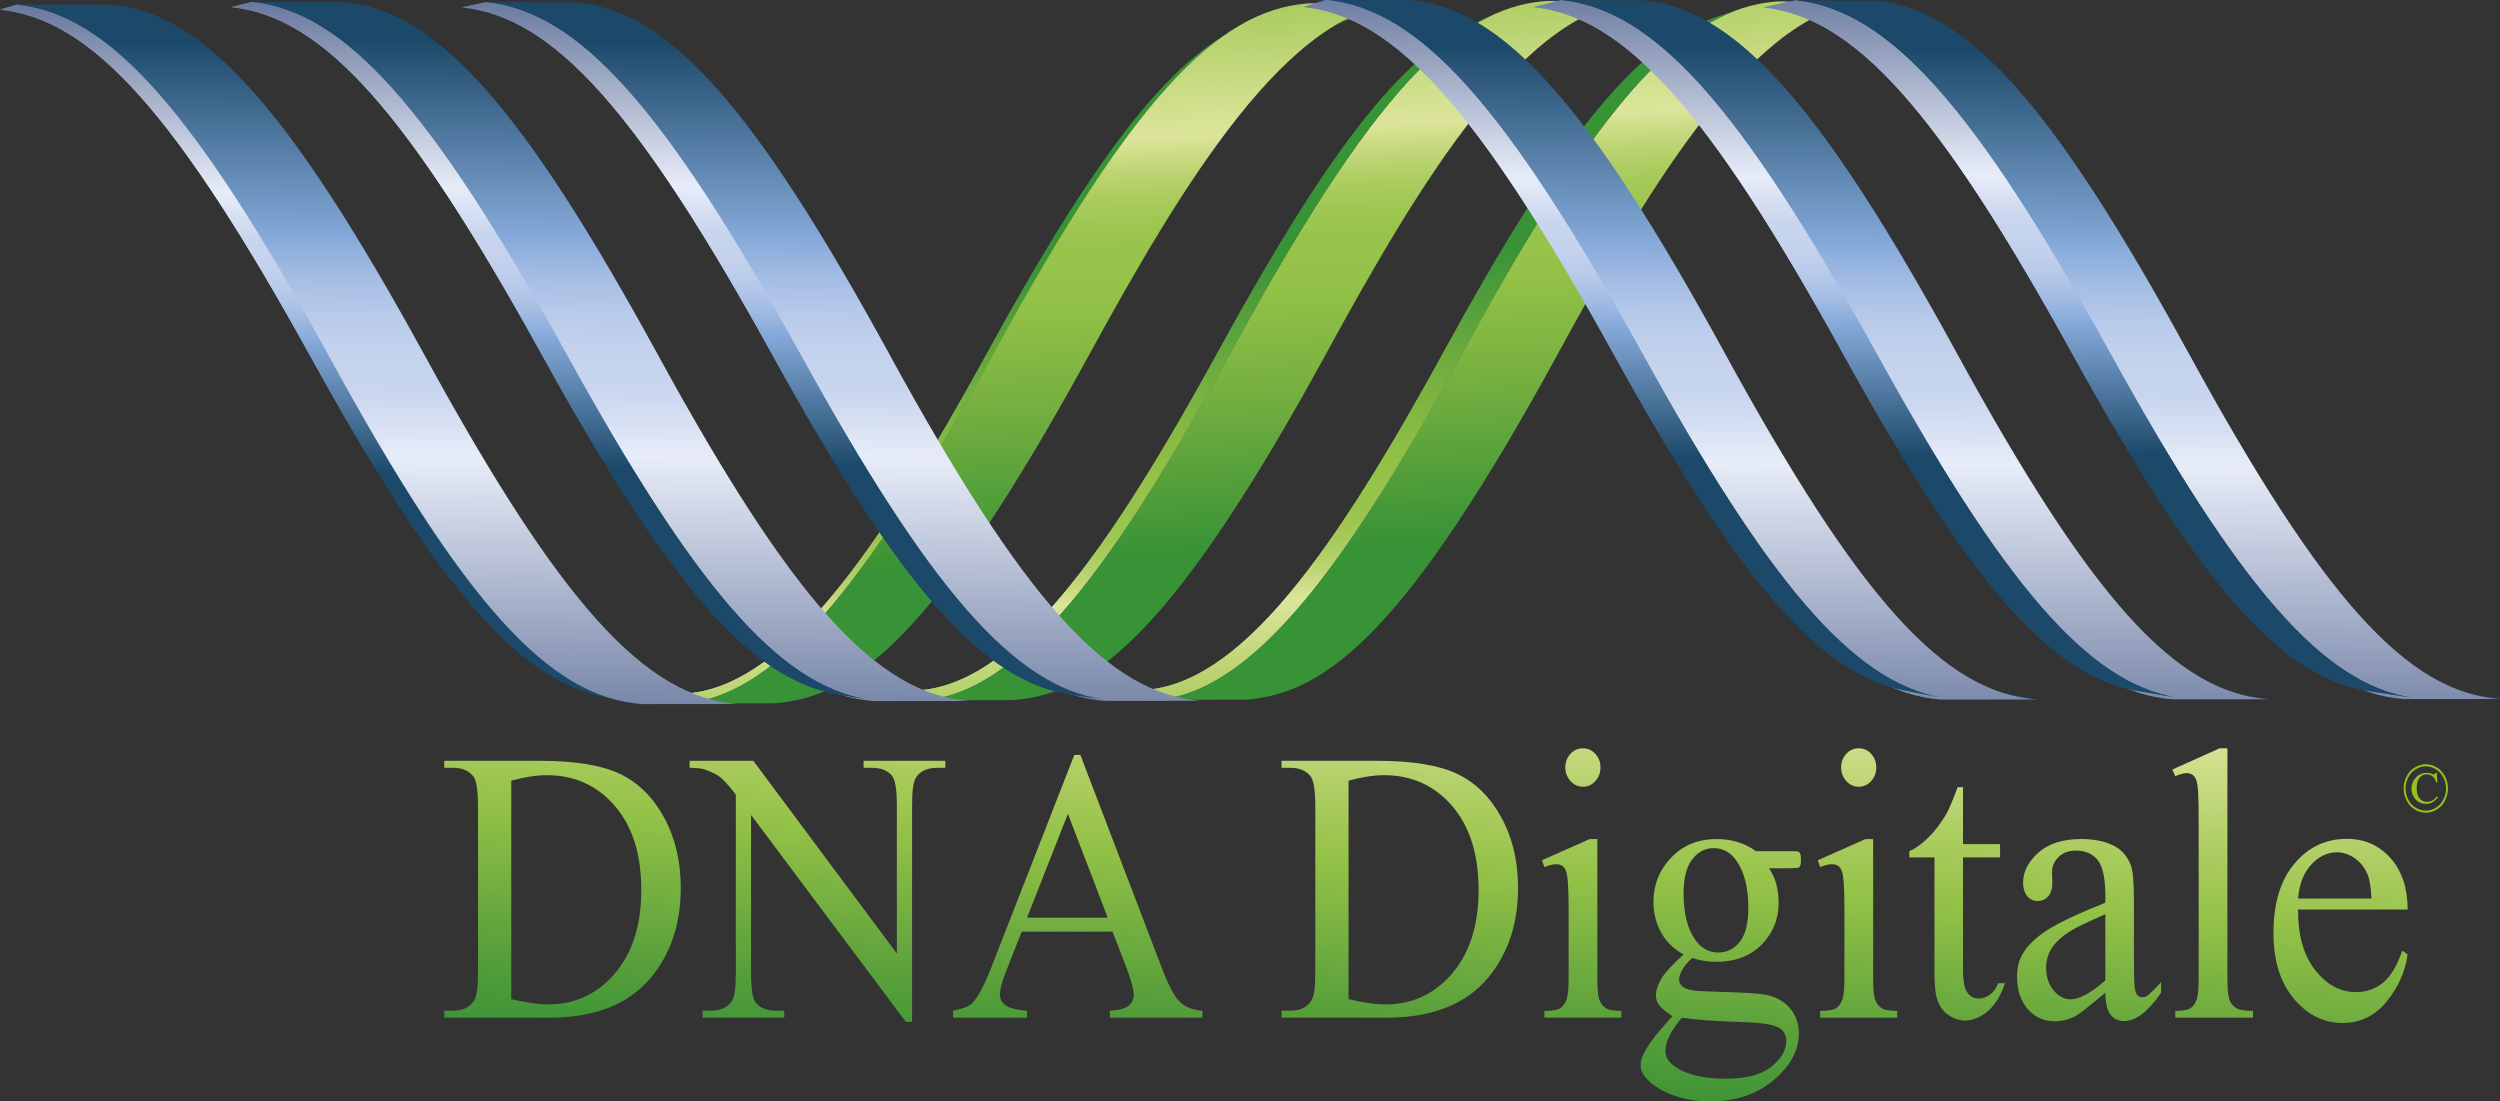 <!-- Generator: Adobe Illustrator 18.1.1, SVG Export Plug-In  -->
<svg version="1.1"
	 xmlns="http://www.w3.org/2000/svg" xmlns:xlink="http://www.w3.org/1999/xlink" xmlns:a="http://ns.adobe.com/AdobeSVGViewerExtensions/3.0/"
	 x="0px" y="0px" width="400px" height="176.228px" viewBox="0 0 400 176.228" enable-background="new 0 0 400 176.228"
	 xml:space="preserve">
<rect x="0" y="0" width="400" height="176.228" fill="#333333" stroke="none"/>
<defs>
</defs>
<g id="_x34_00px_2_">
	<g enable-background="new    ">
		<defs>
			<path id="SVGID_16_" enable-background="new    " d="M252.478,27.809c0,0,0,0.002,0,0.007c0-4.099,2.881-7.454,6.402-7.454
				c0-0.006,0-0.008,0-0.008c-0.311,0.015-0.729,0.026-1.035,0.098c-0.589,0.139-0.858,0.203-1.451,0.49
				c-0.422,0.204-1.248,0.685-2.036,1.602c-0.788,0.917-1.2,1.879-1.376,2.371c-0.247,0.691-0.301,1.004-0.421,1.689
				C252.5,26.959,252.491,27.446,252.478,27.809z"/>
		</defs>
		<clipPath id="SVGID_17_">
			<use xlink:href="#SVGID_16_"  overflow="visible"/>
		</clipPath>
	</g>
	<g enable-background="new    ">
		<defs>
			<path id="SVGID_15_" enable-background="new    " d="M289.368,2.697l4.734-1.507c0.457-0.146,0.915-0.275,1.373-0.387
				c0.458-0.112,0.918-0.208,1.378-0.286c0.46-0.078,0.92-0.139,1.382-0.181c0.461-0.043,0.923-0.068,1.386-0.074l-4.885,1.532
				c-0.45,0.006-0.899,0.031-1.348,0.072c-0.449,0.042-0.897,0.101-1.344,0.176c-0.447,0.076-0.894,0.169-1.34,0.278
				C290.258,2.43,289.813,2.556,289.368,2.697z"/>
		</defs>
		<clipPath id="SVGID_18_">
			<use xlink:href="#SVGID_15_"  overflow="visible"/>
		</clipPath>
		<path clip-path="url(#SVGID_18_)" fill="#5D7B14" d="M299.621,0.262l-4.885,1.532c-0.45,0.006-0.899,0.031-1.348,0.072
			c-0.449,0.042-0.897,0.101-1.344,0.176c-0.447,0.076-0.894,0.169-1.34,0.278c-0.446,0.109-0.891,0.235-1.336,0.376l4.734-1.507
			c0.457-0.146,0.915-0.275,1.373-0.387c0.458-0.112,0.918-0.208,1.378-0.286c0.46-0.078,0.92-0.139,1.382-0.181
			C298.697,0.294,299.158,0.269,299.621,0.262"/>
	</g>
	<g enable-background="new    ">
		<defs>
			<path id="SVGID_14_" enable-background="new    " d="M251.747,3.231l3.676-1.494c0.597-0.243,1.196-0.459,1.796-0.646
				c0.6-0.188,1.201-0.347,1.804-0.477c0.602-0.13,1.206-0.231,1.811-0.301c0.605-0.07,1.211-0.11,1.818-0.119l-3.874,1.536
				c-0.59,0.008-1.18,0.047-1.768,0.116c-0.588,0.069-1.175,0.167-1.761,0.293c-0.586,0.127-1.171,0.282-1.754,0.464
				C252.91,2.784,252.328,2.994,251.747,3.231z"/>
		</defs>
		<clipPath id="SVGID_19_">
			<use xlink:href="#SVGID_14_"  overflow="visible"/>
		</clipPath>
		<path clip-path="url(#SVGID_19_)" fill="#5D7B14" d="M262.651,0.193l-3.874,1.536c-0.59,0.008-1.18,0.047-1.768,0.116
			c-0.588,0.069-1.175,0.167-1.761,0.293c-0.586,0.127-1.171,0.282-1.754,0.464c-0.584,0.182-1.166,0.392-1.747,0.628l3.676-1.494
			c0.597-0.243,1.196-0.459,1.796-0.646c0.6-0.188,1.201-0.347,1.804-0.477c0.602-0.13,1.206-0.231,1.811-0.301
			C261.438,0.241,262.044,0.201,262.651,0.193"/>
	</g>
	<g enable-background="new    ">
		<defs>
			<path id="SVGID_13_" enable-background="new    " d="M212.591,4.676c0.857-0.485,1.714-0.97,2.571-1.455
				c0.859-0.486,1.721-0.92,2.585-1.297c0.864-0.378,1.732-0.7,2.602-0.962c0.87-0.263,1.742-0.466,2.617-0.607
				c0.875-0.141,1.752-0.219,2.632-0.232l-2.857,1.54c-0.856,0.012-1.709,0.088-2.56,0.225c-0.851,0.137-1.7,0.335-2.545,0.59
				c-0.846,0.255-1.689,0.568-2.53,0.936C214.264,3.782,213.426,4.204,212.591,4.676z"/>
		</defs>
		<clipPath id="SVGID_20_">
			<use xlink:href="#SVGID_13_"  overflow="visible"/>
		</clipPath>
		<path clip-path="url(#SVGID_20_)" fill="#5D7B14" d="M225.598,0.123l-2.857,1.54c-0.856,0.012-1.709,0.088-2.56,0.225
			c-0.851,0.137-1.7,0.335-2.545,0.59c-0.846,0.255-1.689,0.568-2.53,0.936c-0.841,0.367-1.679,0.789-2.514,1.262l2.571-1.455
			c0.859-0.486,1.721-0.92,2.585-1.297c0.864-0.378,1.732-0.7,2.602-0.962c0.87-0.263,1.742-0.466,2.617-0.607
			C223.841,0.214,224.718,0.135,225.598,0.123"/>
	</g>
	<g>
		<linearGradient id="SVGID_21_" gradientUnits="userSpaceOnUse" x1="236.468" y1="-51.325" x2="243.405" y2="88.478">
			<stop  offset="0.022" style="stop-color:#389236"/>
			<stop  offset="0.122" style="stop-color:#5AA03B"/>
			<stop  offset="0.287" style="stop-color:#94C247"/>
			<stop  offset="0.353" style="stop-color:#A9CB5D"/>
			<stop  offset="0.49" style="stop-color:#D8E396"/>
			<stop  offset="0.503" style="stop-color:#DCE59B"/>
			<stop  offset="0.513" style="stop-color:#D4E08F"/>
			<stop  offset="0.539" style="stop-color:#BED575"/>
			<stop  offset="0.567" style="stop-color:#ACCD60"/>
			<stop  offset="0.597" style="stop-color:#9FC752"/>
			<stop  offset="0.632" style="stop-color:#97C34A"/>
			<stop  offset="0.68" style="stop-color:#94C247"/>
			<stop  offset="0.793" style="stop-color:#78B140"/>
			<stop  offset="0.983" style="stop-color:#389236"/>
		</linearGradient>
		<path fill="url(#SVGID_21_)" d="M299.621,0.262c-4.566,0.064-9.069,1.917-13.486,5.084c-4.419,3.168-8.752,7.65-12.975,12.971
			c-4.225,5.323-8.34,11.485-12.323,18.01c-3.984,6.527-7.834,13.418-11.529,20.197c-6.107,11.205-11.487,20.211-16.32,27.433
			c-4.835,7.224-9.122,12.661-13.043,16.727c-3.922,4.067-7.477,6.762-10.846,8.5c-3.37,1.738-6.554,2.52-9.733,2.76l-15.388,0.029
			c4.123-0.074,8.194-1.536,12.268-4.215c4.073-2.678,8.15-6.571,12.287-11.506c4.136-4.934,8.331-10.91,12.643-17.756
			c4.311-6.844,8.737-14.556,13.336-22.965c5.37-9.821,10.241-18.122,14.759-25.065c4.517-6.941,8.681-12.526,12.639-16.917
			c3.957-4.39,7.707-7.587,11.397-9.752c3.689-2.165,7.317-3.299,11.029-3.564L299.621,0.262z"/>
		<linearGradient id="SVGID_22_" gradientUnits="userSpaceOnUse" x1="199.449" y1="-49.488" x2="206.386" y2="90.315">
			<stop  offset="0.022" style="stop-color:#389236"/>
			<stop  offset="0.122" style="stop-color:#5AA03B"/>
			<stop  offset="0.287" style="stop-color:#94C247"/>
			<stop  offset="0.353" style="stop-color:#A9CB5D"/>
			<stop  offset="0.49" style="stop-color:#D8E396"/>
			<stop  offset="0.503" style="stop-color:#DCE59B"/>
			<stop  offset="0.513" style="stop-color:#D4E08F"/>
			<stop  offset="0.539" style="stop-color:#BED575"/>
			<stop  offset="0.567" style="stop-color:#ACCD60"/>
			<stop  offset="0.597" style="stop-color:#9FC752"/>
			<stop  offset="0.632" style="stop-color:#97C34A"/>
			<stop  offset="0.68" style="stop-color:#94C247"/>
			<stop  offset="0.793" style="stop-color:#78B140"/>
			<stop  offset="0.983" style="stop-color:#389236"/>
		</linearGradient>
		<path fill="url(#SVGID_22_)" d="M262.651,0.193c-4.577,0.065-9.091,1.92-13.52,5.091c-4.43,3.172-8.773,7.659-13.007,12.987
			c-4.235,5.329-8.36,11.499-12.352,18.033c-3.993,6.536-7.852,13.435-11.555,20.222c-6.122,11.219-11.515,20.237-16.361,27.467
			c-4.847,7.233-9.145,12.677-13.076,16.748c-3.932,4.072-7.496,6.77-10.873,8.51c-3.378,1.741-6.57,2.523-9.757,2.763
			l-15.422,0.029c4.134-0.074,8.214-1.538,12.299-4.22c4.083-2.681,8.17-6.579,12.317-11.52c4.146-4.94,8.351-10.924,12.673-17.778
			c4.321-6.852,8.758-14.574,13.367-22.994c5.383-9.833,10.267-18.144,14.797-25.097c4.528-6.95,8.704-12.542,12.672-16.939
			c3.967-4.395,7.727-7.596,11.425-9.764c3.698-2.167,7.334-3.303,11.055-3.568L262.651,0.193z"/>
		<g>
			<defs>
				<path id="SVGID_12_" d="M273.919,3.001c0.126-0.044,0.294-0.102,0.419-0.146c0.063-0.022,0.147-0.051,0.211-0.073
					c0.127-0.044,0.296-0.103,0.423-0.147c0.128-0.044,0.298-0.104,0.425-0.148c0.064-0.022,0.149-0.052,0.213-0.074
					c0.129-0.045,0.3-0.105,0.429-0.149c0.129-0.045,0.302-0.105,0.431-0.15c0.065-0.023,0.152-0.053,0.216-0.075
					c0.13-0.045,0.304-0.106,0.435-0.152c0.131-0.046,0.306-0.107,0.437-0.152c0.066-0.023,0.154-0.054,0.22-0.077
					c0.132-0.046,0.309-0.108,0.441-0.154c-3.156,1.101-6.31,2.913-9.553,5.54c-3.244,2.628-6.578,6.072-10.095,10.434
					c-3.518,4.364-7.219,9.647-11.197,15.954c-3.979,6.308-8.235,13.641-12.861,22.102c-4.599,8.409-9.025,16.121-13.336,22.965
					c-4.312,6.846-8.508,12.822-12.643,17.756c-4.137,4.936-8.214,8.828-12.287,11.506c-4.074,2.678-8.145,4.141-12.268,4.215
					l-1.713-1.544c4.01-0.072,7.968-1.493,11.931-4.098c3.961-2.604,7.926-6.389,11.949-11.188
					c4.022-4.798,8.102-10.609,12.296-17.266c4.192-6.655,8.497-14.155,12.97-22.332c4.499-8.228,8.639-15.359,12.509-21.493
					c3.869-6.133,7.469-11.271,10.89-15.515c3.421-4.243,6.664-7.592,9.819-10.147C267.782,5.834,270.849,4.071,273.919,3.001z"/>
			</defs>
			<linearGradient id="SVGID_23_" gradientUnits="userSpaceOnUse" x1="234.273" y1="152.254" x2="229.47" y2="37.53">
				<stop  offset="0.022" style="stop-color:#389236"/>
				<stop  offset="0.122" style="stop-color:#5AA03B"/>
				<stop  offset="0.287" style="stop-color:#94C247"/>
				<stop  offset="0.353" style="stop-color:#A9CB5D"/>
				<stop  offset="0.49" style="stop-color:#D8E396"/>
				<stop  offset="0.503" style="stop-color:#DCE59B"/>
				<stop  offset="0.513" style="stop-color:#D4E08F"/>
				<stop  offset="0.539" style="stop-color:#BED575"/>
				<stop  offset="0.567" style="stop-color:#ACCD60"/>
				<stop  offset="0.597" style="stop-color:#9FC752"/>
				<stop  offset="0.632" style="stop-color:#97C34A"/>
				<stop  offset="0.68" style="stop-color:#94C247"/>
				<stop  offset="0.793" style="stop-color:#78B140"/>
				<stop  offset="0.983" style="stop-color:#389236"/>
			</linearGradient>
			<use xlink:href="#SVGID_12_"  overflow="visible" fill="url(#SVGID_23_)"/>
			<clipPath id="SVGID_24_">
				<use xlink:href="#SVGID_12_"  overflow="visible"/>
			</clipPath>
			<linearGradient id="SVGID_25_" gradientUnits="userSpaceOnUse" x1="186.041" y1="154.273" x2="181.239" y2="39.549">
				<stop  offset="0.022" style="stop-color:#389236"/>
				<stop  offset="0.122" style="stop-color:#5AA03B"/>
				<stop  offset="0.287" style="stop-color:#94C247"/>
				<stop  offset="0.353" style="stop-color:#A9CB5D"/>
				<stop  offset="0.49" style="stop-color:#D8E396"/>
				<stop  offset="0.503" style="stop-color:#DCE59B"/>
				<stop  offset="0.513" style="stop-color:#D4E08F"/>
				<stop  offset="0.539" style="stop-color:#BED575"/>
				<stop  offset="0.567" style="stop-color:#ACCD60"/>
				<stop  offset="0.597" style="stop-color:#9FC752"/>
				<stop  offset="0.632" style="stop-color:#97C34A"/>
				<stop  offset="0.68" style="stop-color:#94C247"/>
				<stop  offset="0.793" style="stop-color:#78B140"/>
				<stop  offset="0.983" style="stop-color:#389236"/>
			</linearGradient>
			<path clip-path="url(#SVGID_24_)" fill="url(#SVGID_25_)" d="M183.978,111.974l-1.713-1.544c0.181-0.003,0.362-0.009,0.542-0.018
				c0.181-0.009,0.361-0.02,0.542-0.034c0.18-0.014,0.361-0.031,0.541-0.051c0.18-0.02,0.36-0.042,0.541-0.067l1.774,1.539
				c-0.185,0.026-0.371,0.049-0.556,0.069c-0.185,0.02-0.371,0.037-0.556,0.052c-0.186,0.015-0.371,0.026-0.557,0.035
				S184.164,111.97,183.978,111.974"/>
			<linearGradient id="SVGID_26_" gradientUnits="userSpaceOnUse" x1="189.176" y1="154.141" x2="184.374" y2="39.417">
				<stop  offset="0.022" style="stop-color:#389236"/>
				<stop  offset="0.122" style="stop-color:#5AA03B"/>
				<stop  offset="0.287" style="stop-color:#94C247"/>
				<stop  offset="0.353" style="stop-color:#A9CB5D"/>
				<stop  offset="0.49" style="stop-color:#D8E396"/>
				<stop  offset="0.503" style="stop-color:#DCE59B"/>
				<stop  offset="0.513" style="stop-color:#D4E08F"/>
				<stop  offset="0.539" style="stop-color:#BED575"/>
				<stop  offset="0.567" style="stop-color:#ACCD60"/>
				<stop  offset="0.597" style="stop-color:#9FC752"/>
				<stop  offset="0.632" style="stop-color:#97C34A"/>
				<stop  offset="0.68" style="stop-color:#94C247"/>
				<stop  offset="0.793" style="stop-color:#78B140"/>
				<stop  offset="0.983" style="stop-color:#389236"/>
			</linearGradient>
			<path clip-path="url(#SVGID_24_)" fill="url(#SVGID_26_)" d="M186.205,111.799l-1.774-1.539c0.33-0.046,0.661-0.101,0.991-0.164
				c0.33-0.064,0.66-0.137,0.989-0.218c0.329-0.082,0.659-0.172,0.988-0.271c0.329-0.099,0.658-0.207,0.986-0.324l1.886,1.511
				c-0.338,0.12-0.676,0.231-1.014,0.333s-0.677,0.195-1.016,0.279c-0.339,0.084-0.678,0.159-1.017,0.224
				C186.884,111.695,186.544,111.752,186.205,111.799"/>
			<linearGradient id="SVGID_27_" gradientUnits="userSpaceOnUse" x1="237.346" y1="152.125" x2="232.544" y2="37.401">
				<stop  offset="0.022" style="stop-color:#389236"/>
				<stop  offset="0.122" style="stop-color:#5AA03B"/>
				<stop  offset="0.287" style="stop-color:#94C247"/>
				<stop  offset="0.353" style="stop-color:#A9CB5D"/>
				<stop  offset="0.49" style="stop-color:#D8E396"/>
				<stop  offset="0.503" style="stop-color:#DCE59B"/>
				<stop  offset="0.513" style="stop-color:#D4E08F"/>
				<stop  offset="0.539" style="stop-color:#BED575"/>
				<stop  offset="0.567" style="stop-color:#ACCD60"/>
				<stop  offset="0.597" style="stop-color:#9FC752"/>
				<stop  offset="0.632" style="stop-color:#97C34A"/>
				<stop  offset="0.68" style="stop-color:#94C247"/>
				<stop  offset="0.793" style="stop-color:#78B140"/>
				<stop  offset="0.983" style="stop-color:#389236"/>
			</linearGradient>
			<path clip-path="url(#SVGID_24_)" fill="url(#SVGID_27_)" d="M190.27,110.794l-1.886-1.511c3.464-1.229,6.909-3.419,10.374-6.459
				c3.464-3.04,6.946-6.929,10.484-11.557c3.537-4.627,7.129-9.992,10.812-15.983c3.682-5.99,7.455-12.607,11.356-19.738
				c4.498-8.226,8.637-15.355,12.506-21.489c3.868-6.132,7.467-11.27,10.888-15.513c3.42-4.243,6.662-7.592,9.817-10.148
				c3.154-2.556,6.22-4.319,9.29-5.391l4.3-1.499c-3.156,1.102-6.308,2.915-9.551,5.543c-3.243,2.629-6.577,6.072-10.093,10.435
				c-3.517,4.364-7.218,9.646-11.195,15.952c-3.978,6.307-8.233,13.639-12.859,22.097c-4.011,7.334-7.891,14.138-11.677,20.298
				c-3.787,6.161-7.48,11.678-11.117,16.436c-3.638,4.759-7.219,8.759-10.78,11.885C197.375,107.278,193.832,109.53,190.27,110.794"
				/>
			<linearGradient id="SVGID_28_" gradientUnits="userSpaceOnUse" x1="282.26" y1="150.245" x2="277.457" y2="35.521">
				<stop  offset="0.022" style="stop-color:#389236"/>
				<stop  offset="0.122" style="stop-color:#5AA03B"/>
				<stop  offset="0.287" style="stop-color:#94C247"/>
				<stop  offset="0.353" style="stop-color:#A9CB5D"/>
				<stop  offset="0.49" style="stop-color:#D8E396"/>
				<stop  offset="0.503" style="stop-color:#DCE59B"/>
				<stop  offset="0.513" style="stop-color:#D4E08F"/>
				<stop  offset="0.539" style="stop-color:#BED575"/>
				<stop  offset="0.567" style="stop-color:#ACCD60"/>
				<stop  offset="0.597" style="stop-color:#9FC752"/>
				<stop  offset="0.632" style="stop-color:#97C34A"/>
				<stop  offset="0.68" style="stop-color:#94C247"/>
				<stop  offset="0.793" style="stop-color:#78B140"/>
				<stop  offset="0.983" style="stop-color:#389236"/>
			</linearGradient>
			<polyline clip-path="url(#SVGID_24_)" fill="url(#SVGID_28_)" points="278.21,1.505 273.91,3.004 273.913,3.003 273.914,3.003 
				273.916,3.002 273.919,3.001 278.219,1.501 278.217,1.502 278.215,1.503 278.213,1.504 278.211,1.504 			"/>
		</g>
		<g>
			<defs>
				<path id="SVGID_11_" d="M235.684,3.837l3.223-1.478c-2.977,1.365-5.971,3.381-9.059,6.134c-3.089,2.754-6.274,6.245-9.63,10.56
					c-3.357,4.316-6.886,9.455-10.666,15.505c-3.78,6.051-7.81,13.014-12.168,20.973c-4.609,8.419-9.046,16.142-13.367,22.994
					c-4.322,6.854-8.528,12.838-12.673,17.778c-4.147,4.942-8.234,8.839-12.317,11.52c-4.084,2.682-8.165,4.146-12.299,4.22
					l-0.686-1.548c4.02-0.072,7.988-1.495,11.96-4.103c3.971-2.607,7.945-6.397,11.978-11.202
					c4.032-4.804,8.121-10.622,12.324-17.287c4.202-6.663,8.516-14.172,12.999-22.359c4.238-7.74,8.157-14.51,11.833-20.395
					c3.675-5.883,7.108-10.881,10.372-15.078c3.264-4.196,6.361-7.591,9.365-10.269C229.877,7.125,232.789,5.164,235.684,3.837z"/>
			</defs>
			<linearGradient id="SVGID_29_" gradientUnits="userSpaceOnUse" x1="196.552" y1="153.833" x2="191.749" y2="39.109">
				<stop  offset="0.022" style="stop-color:#389236"/>
				<stop  offset="0.122" style="stop-color:#5AA03B"/>
				<stop  offset="0.287" style="stop-color:#94C247"/>
				<stop  offset="0.353" style="stop-color:#A9CB5D"/>
				<stop  offset="0.49" style="stop-color:#D8E396"/>
				<stop  offset="0.503" style="stop-color:#DCE59B"/>
				<stop  offset="0.513" style="stop-color:#D4E08F"/>
				<stop  offset="0.539" style="stop-color:#BED575"/>
				<stop  offset="0.567" style="stop-color:#ACCD60"/>
				<stop  offset="0.597" style="stop-color:#9FC752"/>
				<stop  offset="0.632" style="stop-color:#97C34A"/>
				<stop  offset="0.68" style="stop-color:#94C247"/>
				<stop  offset="0.793" style="stop-color:#78B140"/>
				<stop  offset="0.983" style="stop-color:#389236"/>
			</linearGradient>
			<use xlink:href="#SVGID_11_"  overflow="visible" fill="url(#SVGID_29_)"/>
			<clipPath id="SVGID_30_">
				<use xlink:href="#SVGID_11_"  overflow="visible"/>
			</clipPath>
			<linearGradient id="SVGID_31_" gradientUnits="userSpaceOnUse" x1="149.369" y1="155.808" x2="144.567" y2="41.084">
				<stop  offset="0.022" style="stop-color:#389236"/>
				<stop  offset="0.122" style="stop-color:#5AA03B"/>
				<stop  offset="0.287" style="stop-color:#94C247"/>
				<stop  offset="0.353" style="stop-color:#A9CB5D"/>
				<stop  offset="0.49" style="stop-color:#D8E396"/>
				<stop  offset="0.503" style="stop-color:#DCE59B"/>
				<stop  offset="0.513" style="stop-color:#D4E08F"/>
				<stop  offset="0.539" style="stop-color:#BED575"/>
				<stop  offset="0.567" style="stop-color:#ACCD60"/>
				<stop  offset="0.597" style="stop-color:#9FC752"/>
				<stop  offset="0.632" style="stop-color:#97C34A"/>
				<stop  offset="0.68" style="stop-color:#94C247"/>
				<stop  offset="0.793" style="stop-color:#78B140"/>
				<stop  offset="0.983" style="stop-color:#389236"/>
			</linearGradient>
			<path clip-path="url(#SVGID_30_)" fill="url(#SVGID_31_)" d="M146.728,112.044l-0.686-1.548c0.181-0.003,0.363-0.009,0.544-0.018
				c0.181-0.009,0.362-0.02,0.543-0.034c0.181-0.014,0.362-0.031,0.542-0.051c0.181-0.02,0.361-0.042,0.542-0.067l0.747,1.543
				c-0.186,0.026-0.371,0.049-0.557,0.069c-0.186,0.02-0.372,0.038-0.558,0.052s-0.372,0.026-0.558,0.035
				C147.101,112.034,146.914,112.04,146.728,112.044"/>
			<linearGradient id="SVGID_32_" gradientUnits="userSpaceOnUse" x1="152.512" y1="155.676" x2="147.71" y2="40.952">
				<stop  offset="0.022" style="stop-color:#389236"/>
				<stop  offset="0.122" style="stop-color:#5AA03B"/>
				<stop  offset="0.287" style="stop-color:#94C247"/>
				<stop  offset="0.353" style="stop-color:#A9CB5D"/>
				<stop  offset="0.49" style="stop-color:#D8E396"/>
				<stop  offset="0.503" style="stop-color:#DCE59B"/>
				<stop  offset="0.513" style="stop-color:#D4E08F"/>
				<stop  offset="0.539" style="stop-color:#BED575"/>
				<stop  offset="0.567" style="stop-color:#ACCD60"/>
				<stop  offset="0.597" style="stop-color:#9FC752"/>
				<stop  offset="0.632" style="stop-color:#97C34A"/>
				<stop  offset="0.68" style="stop-color:#94C247"/>
				<stop  offset="0.793" style="stop-color:#78B140"/>
				<stop  offset="0.983" style="stop-color:#389236"/>
			</linearGradient>
			<path clip-path="url(#SVGID_30_)" fill="url(#SVGID_32_)" d="M148.961,111.869l-0.747-1.543c0.331-0.046,0.662-0.101,0.993-0.165
				s0.661-0.137,0.991-0.218c0.33-0.082,0.66-0.172,0.99-0.271c0.33-0.099,0.659-0.207,0.989-0.324l0.86,1.515
				c-0.339,0.12-0.678,0.231-1.017,0.333s-0.679,0.195-1.018,0.279c-0.34,0.084-0.679,0.159-1.02,0.225
				S149.301,111.822,148.961,111.869"/>
			<linearGradient id="SVGID_33_" gradientUnits="userSpaceOnUse" x1="199.638" y1="153.703" x2="194.835" y2="38.98">
				<stop  offset="0.022" style="stop-color:#389236"/>
				<stop  offset="0.122" style="stop-color:#5AA03B"/>
				<stop  offset="0.287" style="stop-color:#94C247"/>
				<stop  offset="0.353" style="stop-color:#A9CB5D"/>
				<stop  offset="0.49" style="stop-color:#D8E396"/>
				<stop  offset="0.503" style="stop-color:#DCE59B"/>
				<stop  offset="0.513" style="stop-color:#D4E08F"/>
				<stop  offset="0.539" style="stop-color:#BED575"/>
				<stop  offset="0.567" style="stop-color:#ACCD60"/>
				<stop  offset="0.597" style="stop-color:#9FC752"/>
				<stop  offset="0.632" style="stop-color:#97C34A"/>
				<stop  offset="0.68" style="stop-color:#94C247"/>
				<stop  offset="0.793" style="stop-color:#78B140"/>
				<stop  offset="0.983" style="stop-color:#389236"/>
			</linearGradient>
			<path clip-path="url(#SVGID_30_)" fill="url(#SVGID_33_)" d="M153.036,110.862l-0.86-1.515c3.472-1.23,6.926-3.423,10.399-6.467
				c3.472-3.043,6.963-6.937,10.509-11.571c3.545-4.632,7.145-10.004,10.836-16.003c3.69-5.997,7.472-12.622,11.381-19.762
				c4.238-7.74,8.157-14.51,11.833-20.395c3.675-5.883,7.108-10.881,10.372-15.078c3.264-4.196,6.361-7.591,9.365-10.269
				c3.004-2.677,5.916-4.638,8.811-5.966l3.223-1.478c-2.977,1.365-5.971,3.381-9.059,6.134c-3.089,2.754-6.274,6.245-9.63,10.56
				c-3.357,4.316-6.886,9.455-10.666,15.505c-3.78,6.051-7.81,13.014-12.168,20.973c-4.02,7.343-7.908,14.155-11.703,20.323
				c-3.796,6.169-7.498,11.693-11.143,16.457c-3.646,4.765-7.236,8.77-10.807,11.9C160.159,107.342,156.607,109.597,153.036,110.862
				"/>
		</g>
		<g>
			<defs>
				<path id="SVGID_10_" d="M194.256,6.742l2.077-1.41c-2.638,1.791-5.32,4.112-8.096,7.021c-2.777,2.909-5.649,6.406-8.667,10.549
					c-3.019,4.143-6.184,8.932-9.549,14.424c-3.365,5.493-6.928,11.69-10.742,18.647c-4.621,8.43-9.069,16.162-13.4,23.022
					c-4.333,6.863-8.549,12.854-12.706,17.8c-4.158,4.948-8.255,8.851-12.349,11.535c-4.095,2.685-8.187,4.151-12.333,4.225
					l0.347-1.552c4.031-0.072,8.009-1.497,11.991-4.108c3.981-2.61,7.965-6.405,12.008-11.216
					c4.042-4.81,8.142-10.635,12.355-17.308c4.212-6.671,8.537-14.189,13.03-22.386c3.709-6.766,7.174-12.791,10.446-18.132
					c3.271-5.34,6.35-9.997,9.285-14.026c2.935-4.028,5.728-7.429,8.428-10.258C189.083,10.741,191.691,8.483,194.256,6.742z"/>
			</defs>
			<linearGradient id="SVGID_34_" gradientUnits="userSpaceOnUse" x1="156.472" y1="155.915" x2="151.67" y2="41.191">
				<stop  offset="0.022" style="stop-color:#389236"/>
				<stop  offset="0.122" style="stop-color:#5AA03B"/>
				<stop  offset="0.287" style="stop-color:#94C247"/>
				<stop  offset="0.353" style="stop-color:#A9CB5D"/>
				<stop  offset="0.49" style="stop-color:#D8E396"/>
				<stop  offset="0.503" style="stop-color:#DCE59B"/>
				<stop  offset="0.513" style="stop-color:#D4E08F"/>
				<stop  offset="0.539" style="stop-color:#BED575"/>
				<stop  offset="0.567" style="stop-color:#ACCD60"/>
				<stop  offset="0.597" style="stop-color:#9FC752"/>
				<stop  offset="0.632" style="stop-color:#97C34A"/>
				<stop  offset="0.68" style="stop-color:#94C247"/>
				<stop  offset="0.793" style="stop-color:#78B140"/>
				<stop  offset="0.983" style="stop-color:#389236"/>
			</linearGradient>
			<use xlink:href="#SVGID_10_"  overflow="visible" fill="url(#SVGID_34_)"/>
			<clipPath id="SVGID_35_">
				<use xlink:href="#SVGID_10_"  overflow="visible"/>
			</clipPath>
			<linearGradient id="SVGID_36_" gradientUnits="userSpaceOnUse" x1="111.684" y1="157.79" x2="106.881" y2="43.066">
				<stop  offset="0.022" style="stop-color:#389236"/>
				<stop  offset="0.122" style="stop-color:#5AA03B"/>
				<stop  offset="0.287" style="stop-color:#94C247"/>
				<stop  offset="0.353" style="stop-color:#A9CB5D"/>
				<stop  offset="0.49" style="stop-color:#D8E396"/>
				<stop  offset="0.503" style="stop-color:#DCE59B"/>
				<stop  offset="0.513" style="stop-color:#D4E08F"/>
				<stop  offset="0.539" style="stop-color:#BED575"/>
				<stop  offset="0.567" style="stop-color:#ACCD60"/>
				<stop  offset="0.597" style="stop-color:#9FC752"/>
				<stop  offset="0.632" style="stop-color:#97C34A"/>
				<stop  offset="0.68" style="stop-color:#94C247"/>
				<stop  offset="0.793" style="stop-color:#78B140"/>
				<stop  offset="0.983" style="stop-color:#389236"/>
			</linearGradient>
			<path clip-path="url(#SVGID_35_)" fill="url(#SVGID_36_)" d="M108.492,112.555l0.347-1.552c0.182-0.003,0.364-0.009,0.545-0.018
				s0.363-0.02,0.545-0.034c0.181-0.014,0.363-0.031,0.544-0.051c0.181-0.02,0.362-0.042,0.544-0.067l-0.285,1.547
				c-0.186,0.026-0.373,0.049-0.559,0.069c-0.186,0.02-0.373,0.038-0.56,0.052c-0.187,0.015-0.373,0.026-0.56,0.035
				C108.866,112.546,108.679,112.552,108.492,112.555"/>
			<linearGradient id="SVGID_37_" gradientUnits="userSpaceOnUse" x1="114.809" y1="157.659" x2="110.007" y2="42.935">
				<stop  offset="0.022" style="stop-color:#389236"/>
				<stop  offset="0.122" style="stop-color:#5AA03B"/>
				<stop  offset="0.287" style="stop-color:#94C247"/>
				<stop  offset="0.353" style="stop-color:#A9CB5D"/>
				<stop  offset="0.49" style="stop-color:#D8E396"/>
				<stop  offset="0.503" style="stop-color:#DCE59B"/>
				<stop  offset="0.513" style="stop-color:#D4E08F"/>
				<stop  offset="0.539" style="stop-color:#BED575"/>
				<stop  offset="0.567" style="stop-color:#ACCD60"/>
				<stop  offset="0.597" style="stop-color:#9FC752"/>
				<stop  offset="0.632" style="stop-color:#97C34A"/>
				<stop  offset="0.68" style="stop-color:#94C247"/>
				<stop  offset="0.793" style="stop-color:#78B140"/>
				<stop  offset="0.983" style="stop-color:#389236"/>
			</linearGradient>
			<path clip-path="url(#SVGID_35_)" fill="url(#SVGID_37_)" d="M110.732,112.38l0.285-1.547c0.332-0.046,0.664-0.101,0.996-0.165
				c0.332-0.064,0.663-0.137,0.994-0.219c0.331-0.082,0.662-0.172,0.993-0.272c0.331-0.099,0.661-0.208,0.992-0.325l-0.171,1.519
				c-0.34,0.12-0.68,0.232-1.02,0.334c-0.34,0.102-0.681,0.196-1.021,0.28c-0.341,0.084-0.681,0.159-1.023,0.225
				C111.415,112.277,111.073,112.333,110.732,112.38"/>
			<linearGradient id="SVGID_38_" gradientUnits="userSpaceOnUse" x1="159.655" y1="155.782" x2="154.852" y2="41.058">
				<stop  offset="0.022" style="stop-color:#389236"/>
				<stop  offset="0.122" style="stop-color:#5AA03B"/>
				<stop  offset="0.287" style="stop-color:#94C247"/>
				<stop  offset="0.353" style="stop-color:#A9CB5D"/>
				<stop  offset="0.49" style="stop-color:#D8E396"/>
				<stop  offset="0.503" style="stop-color:#DCE59B"/>
				<stop  offset="0.513" style="stop-color:#D4E08F"/>
				<stop  offset="0.539" style="stop-color:#BED575"/>
				<stop  offset="0.567" style="stop-color:#ACCD60"/>
				<stop  offset="0.597" style="stop-color:#9FC752"/>
				<stop  offset="0.632" style="stop-color:#97C34A"/>
				<stop  offset="0.68" style="stop-color:#94C247"/>
				<stop  offset="0.793" style="stop-color:#78B140"/>
				<stop  offset="0.983" style="stop-color:#389236"/>
			</linearGradient>
			<path clip-path="url(#SVGID_35_)" fill="url(#SVGID_38_)" d="M114.819,111.372l0.171-1.519c3.481-1.232,6.944-3.427,10.426-6.475
				c3.481-3.047,6.98-6.946,10.535-11.585c3.554-4.638,7.163-10.016,10.863-16.022c3.699-6.005,7.49-12.637,11.409-19.786
				c3.709-6.766,7.174-12.791,10.446-18.132c3.271-5.34,6.35-9.997,9.285-14.026c2.935-4.028,5.728-7.429,8.428-10.258
				c2.7-2.829,5.308-5.086,7.873-6.827l2.077-1.41c-2.638,1.791-5.32,4.112-8.096,7.021c-2.777,2.909-5.649,6.406-8.667,10.549
				c-3.019,4.143-6.184,8.932-9.549,14.424c-3.365,5.493-6.928,11.69-10.742,18.647c-4.03,7.352-7.928,14.173-11.732,20.348
				c-3.805,6.177-7.517,11.707-11.171,16.477c-3.656,4.771-7.255,8.781-10.834,11.915
				C121.961,107.847,118.399,110.105,114.819,111.372"/>
		</g>
		<linearGradient id="SVGID_39_" gradientUnits="userSpaceOnUse" x1="161.454" y1="-47.205" x2="168.391" y2="92.598">
			<stop  offset="0.022" style="stop-color:#389236"/>
			<stop  offset="0.122" style="stop-color:#5AA03B"/>
			<stop  offset="0.287" style="stop-color:#94C247"/>
			<stop  offset="0.353" style="stop-color:#A9CB5D"/>
			<stop  offset="0.49" style="stop-color:#D8E396"/>
			<stop  offset="0.503" style="stop-color:#DCE59B"/>
			<stop  offset="0.513" style="stop-color:#D4E08F"/>
			<stop  offset="0.539" style="stop-color:#BED575"/>
			<stop  offset="0.567" style="stop-color:#ACCD60"/>
			<stop  offset="0.597" style="stop-color:#9FC752"/>
			<stop  offset="0.632" style="stop-color:#97C34A"/>
			<stop  offset="0.68" style="stop-color:#94C247"/>
			<stop  offset="0.793" style="stop-color:#78B140"/>
			<stop  offset="0.983" style="stop-color:#389236"/>
		</linearGradient>
		<path fill="url(#SVGID_39_)" d="M224.714,0.565c-4.588,0.065-9.114,1.922-13.554,5.097c-4.441,3.176-8.795,7.669-13.04,13.003
			c-4.246,5.336-8.381,11.513-12.383,18.055c-4.003,6.544-7.872,13.452-11.584,20.247c-6.137,11.233-11.544,20.262-16.402,27.502
			c-4.859,7.242-9.168,12.693-13.109,16.769c-3.942,4.077-7.514,6.779-10.9,8.521c-3.387,1.743-6.586,2.526-9.781,2.767
			l-15.47,0.029c4.145-0.074,8.237-1.54,12.333-4.225c4.094-2.684,8.192-6.587,12.349-11.535c4.156-4.947,8.373-10.938,12.706-17.8
			c4.332-6.861,8.78-14.593,13.4-23.022c5.397-9.846,10.292-18.167,14.833-25.128c4.539-6.959,8.725-12.558,12.702-16.96
			c3.977-4.401,7.746-7.606,11.454-9.776c3.707-2.17,7.353-3.307,11.084-3.573L224.714,0.565z"/>
	</g>
	<polyline fill="#1D70B8" points="224.485,0.081 225.027,0.09 209.629,0.09 209.087,0.081 224.485,0.081 	"/>
	<polyline fill="#1D70B8" points="261.69,0.081 262.232,0.09 246.84,0.09 246.298,0.081 261.69,0.081 	"/>
	<polyline fill="#1D70B8" points="298.901,0.081 299.443,0.09 284.045,0.09 283.503,0.081 298.901,0.081 	"/>
	<g enable-background="new    ">
		<defs>
			<path id="SVGID_9_" enable-background="new    " d="M398.214,111.643c-2.435-0.364-4.87-0.728-7.305-1.093
				c0.145,0.022,0.291,0.042,0.437,0.061c0.146,0.019,0.291,0.036,0.437,0.053c0.146,0.016,0.292,0.031,0.438,0.044
				s0.292,0.025,0.439,0.036l7.34,1.096c-0.149-0.011-0.299-0.023-0.448-0.037c-0.149-0.014-0.298-0.029-0.447-0.045
				c-0.149-0.016-0.298-0.034-0.446-0.054S398.362,111.665,398.214,111.643z"/>
		</defs>
		<clipPath id="SVGID_40_">
			<use xlink:href="#SVGID_9_"  overflow="visible"/>
		</clipPath>
		<path clip-path="url(#SVGID_40_)" fill="#174D7E" d="M398.214,111.643l-7.305-1.093c0.145,0.022,0.291,0.042,0.437,0.061
			c0.146,0.019,0.291,0.036,0.437,0.053c0.146,0.016,0.292,0.031,0.438,0.044s0.292,0.025,0.439,0.036l7.34,1.096
			c-0.149-0.011-0.299-0.023-0.448-0.037c-0.149-0.014-0.298-0.029-0.447-0.045c-0.149-0.016-0.298-0.034-0.446-0.054
			S398.362,111.665,398.214,111.643"/>
	</g>
	<g enable-background="new    ">
		<defs>
			<path id="SVGID_8_" enable-background="new    " d="M360.814,111.62l-6.575-1.093c0.176,0.029,0.353,0.057,0.529,0.082
				c0.177,0.025,0.353,0.048,0.53,0.069s0.354,0.04,0.531,0.057c0.177,0.017,0.355,0.032,0.532,0.045l6.617,1.098
				c-0.181-0.013-0.362-0.028-0.543-0.045c-0.181-0.017-0.361-0.037-0.542-0.058c-0.18-0.021-0.361-0.045-0.541-0.071
				C361.174,111.678,360.994,111.65,360.814,111.62z"/>
		</defs>
		<clipPath id="SVGID_41_">
			<use xlink:href="#SVGID_8_"  overflow="visible"/>
		</clipPath>
		<path clip-path="url(#SVGID_41_)" fill="#174D7E" d="M360.814,111.62l-6.575-1.093c0.176,0.029,0.353,0.057,0.529,0.082
			c0.177,0.025,0.353,0.048,0.53,0.069s0.354,0.04,0.531,0.057c0.177,0.017,0.355,0.032,0.532,0.045l6.617,1.098
			c-0.181-0.013-0.362-0.028-0.543-0.045c-0.181-0.017-0.361-0.037-0.542-0.058c-0.18-0.021-0.361-0.045-0.541-0.071
			C361.174,111.678,360.994,111.65,360.814,111.62"/>
	</g>
	<g enable-background="new    ">
		<defs>
			<path id="SVGID_7_" enable-background="new    " d="M323.282,111.574c-1.947-0.364-3.894-0.728-5.841-1.093
				c0.215,0.04,0.43,0.077,0.645,0.111s0.43,0.065,0.646,0.092c0.215,0.028,0.431,0.052,0.647,0.074
				c0.216,0.022,0.432,0.04,0.649,0.056l5.893,1.099c-0.221-0.016-0.441-0.035-0.662-0.057s-0.44-0.047-0.66-0.076
				c-0.22-0.028-0.439-0.06-0.659-0.094S323.501,111.615,323.282,111.574z"/>
		</defs>
		<clipPath id="SVGID_42_">
			<use xlink:href="#SVGID_7_"  overflow="visible"/>
		</clipPath>
		<path clip-path="url(#SVGID_42_)" fill="#174D7E" d="M323.282,111.574l-5.841-1.093c0.215,0.04,0.43,0.077,0.645,0.111
			s0.43,0.065,0.646,0.092c0.215,0.028,0.431,0.052,0.647,0.074c0.216,0.022,0.432,0.04,0.649,0.056l5.893,1.099
			c-0.221-0.016-0.441-0.035-0.662-0.057s-0.44-0.047-0.66-0.076c-0.22-0.028-0.439-0.06-0.659-0.094
			S323.501,111.615,323.282,111.574"/>
	</g>
	<g>
		<linearGradient id="SVGID_43_" gradientUnits="userSpaceOnUse" x1="341.771" y1="147.407" x2="342.838" y2="1.734">
			<stop  offset="0.006" style="stop-color:#89ACDB"/>
			<stop  offset="0.073" style="stop-color:#374B7A"/>
			<stop  offset="0.5" style="stop-color:#E7ECF8"/>
			<stop  offset="0.576" style="stop-color:#C8D5EE"/>
			<stop  offset="0.616" style="stop-color:#C4D2ED"/>
			<stop  offset="0.655" style="stop-color:#B9CBEA"/>
			<stop  offset="0.695" style="stop-color:#A6BEE4"/>
			<stop  offset="0.734" style="stop-color:#8BADDC"/>
			<stop  offset="0.74" style="stop-color:#86AADA"/>
			<stop  offset="0.957" style="stop-color:#1C4969"/>
		</linearGradient>
		<path fill="url(#SVGID_43_)" d="M300.251,0.089c3.697,0.393,7.316,1.643,11.002,3.916c3.686,2.273,7.439,5.568,11.405,10.05
			c3.965,4.481,8.144,10.149,12.681,17.167c4.537,7.017,9.432,15.384,14.831,25.265c5.367,9.824,10.236,18.129,14.753,25.076
			c4.516,6.947,8.681,12.537,12.639,16.933c3.958,4.396,7.71,7.598,11.401,9.768c3.691,2.17,7.322,3.308,11.038,3.576l-15.315,0.015
			c-3.718-0.268-7.35-1.407-11.043-3.577c-3.694-2.171-7.447-5.373-11.407-9.77c-3.961-4.397-8.127-9.989-12.646-16.938
			c-4.519-6.95-9.391-15.257-14.761-25.083c-5.401-9.885-10.298-18.255-14.836-25.274c-4.539-7.02-8.72-12.689-12.687-17.171
			c-3.968-4.483-7.723-7.778-11.412-10.051c-3.689-2.273-7.31-3.524-11.011-3.917L300.251,0.089z"/>
		<linearGradient id="SVGID_44_" gradientUnits="userSpaceOnUse" x1="304.681" y1="147.135" x2="305.748" y2="1.463">
			<stop  offset="0.006" style="stop-color:#89ACDB"/>
			<stop  offset="0.073" style="stop-color:#374B7A"/>
			<stop  offset="0.5" style="stop-color:#E7ECF8"/>
			<stop  offset="0.576" style="stop-color:#C8D5EE"/>
			<stop  offset="0.616" style="stop-color:#C4D2ED"/>
			<stop  offset="0.655" style="stop-color:#B9CBEA"/>
			<stop  offset="0.695" style="stop-color:#A6BEE4"/>
			<stop  offset="0.734" style="stop-color:#8BADDC"/>
			<stop  offset="0.74" style="stop-color:#86AADA"/>
			<stop  offset="0.957" style="stop-color:#1C4969"/>
		</linearGradient>
		<path fill="url(#SVGID_44_)" d="M263.099,0.052c3.703,0.393,7.328,1.644,11.019,3.919c3.691,2.274,7.449,5.572,11.421,10.056
			c3.971,4.484,8.154,10.155,12.697,17.178c4.542,7.022,9.442,15.394,14.847,25.282c5.374,9.83,10.249,18.14,14.772,25.093
			c4.522,6.951,8.692,12.545,12.656,16.945c3.963,4.399,7.72,7.603,11.416,9.774c3.696,2.171,7.331,3.31,11.052,3.579l-15.326,0.015
			c-3.723-0.269-7.36-1.408-11.058-3.58c-3.698-2.172-7.457-5.377-11.422-9.777c-3.966-4.4-8.138-9.996-12.662-16.949
			c-4.525-6.954-9.403-15.267-14.78-25.1c-5.408-9.891-10.311-18.267-14.856-25.29c-4.545-7.025-8.732-12.697-12.705-17.183
			c-3.974-4.486-7.734-7.783-11.427-10.058c-3.693-2.275-7.319-3.526-11.023-3.919L263.099,0.052z"/>
		<linearGradient id="SVGID_45_" gradientUnits="userSpaceOnUse" x1="267.546" y1="146.863" x2="268.613" y2="1.191">
			<stop  offset="0.006" style="stop-color:#89ACDB"/>
			<stop  offset="0.073" style="stop-color:#374B7A"/>
			<stop  offset="0.5" style="stop-color:#E7ECF8"/>
			<stop  offset="0.576" style="stop-color:#C8D5EE"/>
			<stop  offset="0.616" style="stop-color:#C4D2ED"/>
			<stop  offset="0.655" style="stop-color:#B9CBEA"/>
			<stop  offset="0.695" style="stop-color:#A6BEE4"/>
			<stop  offset="0.734" style="stop-color:#8BADDC"/>
			<stop  offset="0.74" style="stop-color:#86AADA"/>
			<stop  offset="0.957" style="stop-color:#1C4969"/>
		</linearGradient>
		<path fill="url(#SVGID_45_)" d="M225.908,0.015c3.707,0.393,7.336,1.645,11.032,3.922c3.696,2.276,7.459,5.575,11.436,10.063
			c3.976,4.487,8.166,10.162,12.715,17.189c4.548,7.026,9.456,15.404,14.868,25.298c5.381,9.837,10.263,18.152,14.792,25.109
			c4.528,6.956,8.703,12.554,12.672,16.956c3.968,4.401,7.73,7.608,11.431,9.78c3.701,2.173,7.341,3.312,11.067,3.581l-15.351,0.015
			c-3.728-0.269-7.37-1.409-11.073-3.582c-3.703-2.174-7.467-5.38-11.437-9.783c-3.971-4.403-8.149-10.003-12.679-16.96
			c-4.531-6.959-9.416-15.277-14.8-25.116c-5.416-9.898-10.327-18.279-14.878-25.307c-4.552-7.029-8.743-12.706-12.722-17.194
			c-3.979-4.489-7.744-7.789-11.441-10.065c-3.698-2.276-7.328-3.529-11.037-3.922L225.908,0.015z"/>
		<g enable-background="new    ">
			<defs>
				<path id="SVGID_6_" enable-background="new    " d="M385.952,111.636c-2.355-0.364-4.709-0.729-7.064-1.093
					c-3.493-0.54-6.931-1.886-10.442-4.177c-3.511-2.291-7.093-5.526-10.874-9.845c-3.781-4.32-7.76-9.723-12.063-16.35
					c-4.304-6.628-8.932-14.479-14.011-23.693c-5.341-9.69-10.183-17.896-14.67-24.777c-4.488-6.882-8.622-12.439-12.546-16.833
					c-3.924-4.394-7.637-7.625-11.284-9.853c-3.647-2.229-7.229-3.455-10.888-3.84l5.133-1.101
					c3.732,0.393,7.385,1.643,11.105,3.917c3.72,2.273,7.507,5.569,11.509,10.051c4.002,4.482,8.218,10.151,12.796,17.171
					c4.577,7.019,9.516,15.389,14.963,25.274c5.18,9.399,9.901,17.408,14.291,24.169c4.389,6.76,8.447,12.271,12.304,16.678
					c3.856,4.406,7.51,7.706,11.091,10.042C378.883,109.712,382.39,111.085,385.952,111.636z"/>
			</defs>
			<linearGradient id="SVGID_46_" gradientUnits="userSpaceOnUse" x1="333.399" y1="-21.396" x2="334.199" y2="77.048">
				<stop  offset="0.006" style="stop-color:#89ACDB"/>
				<stop  offset="0.073" style="stop-color:#374B7A"/>
				<stop  offset="0.5" style="stop-color:#E7ECF8"/>
				<stop  offset="0.576" style="stop-color:#C8D5EE"/>
				<stop  offset="0.616" style="stop-color:#C4D2ED"/>
				<stop  offset="0.655" style="stop-color:#B9CBEA"/>
				<stop  offset="0.695" style="stop-color:#A6BEE4"/>
				<stop  offset="0.734" style="stop-color:#8BADDC"/>
				<stop  offset="0.74" style="stop-color:#86AADA"/>
				<stop  offset="0.957" style="stop-color:#1C4969"/>
			</linearGradient>
			<use xlink:href="#SVGID_6_"  overflow="visible" fill="url(#SVGID_46_)"/>
			<clipPath id="SVGID_47_">
				<use xlink:href="#SVGID_6_"  overflow="visible"/>
			</clipPath>
			<linearGradient id="SVGID_48_" gradientUnits="userSpaceOnUse" x1="333.399" y1="-21.396" x2="334.199" y2="77.048">
				<stop  offset="0.006" style="stop-color:#89ACDB"/>
				<stop  offset="0.073" style="stop-color:#374B7A"/>
				<stop  offset="0.5" style="stop-color:#E7ECF8"/>
				<stop  offset="0.576" style="stop-color:#C8D5EE"/>
				<stop  offset="0.616" style="stop-color:#C4D2ED"/>
				<stop  offset="0.655" style="stop-color:#B9CBEA"/>
				<stop  offset="0.695" style="stop-color:#A6BEE4"/>
				<stop  offset="0.734" style="stop-color:#8BADDC"/>
				<stop  offset="0.74" style="stop-color:#86AADA"/>
				<stop  offset="0.957" style="stop-color:#1C4969"/>
			</linearGradient>
			<path clip-path="url(#SVGID_47_)" fill="url(#SVGID_48_)" d="M385.952,111.636l-7.064-1.093
				c-3.493-0.54-6.931-1.886-10.442-4.177c-3.511-2.291-7.093-5.526-10.874-9.845c-3.781-4.32-7.76-9.723-12.063-16.35
				c-4.304-6.628-8.932-14.479-14.011-23.693c-5.341-9.69-10.183-17.896-14.67-24.777c-4.488-6.882-8.622-12.439-12.546-16.833
				c-3.924-4.394-7.637-7.625-11.284-9.853c-3.647-2.229-7.229-3.455-10.888-3.84l5.133-1.101c3.732,0.393,7.385,1.643,11.105,3.917
				c3.72,2.273,7.507,5.569,11.509,10.051c4.002,4.482,8.218,10.151,12.796,17.171c4.577,7.019,9.516,15.389,14.963,25.274
				c5.18,9.399,9.901,17.408,14.291,24.169c4.389,6.76,8.447,12.271,12.304,16.678c3.856,4.406,7.51,7.706,11.091,10.042
				C378.883,109.712,382.39,111.085,385.952,111.636"/>
		</g>
		<g enable-background="new    ">
			<defs>
				<path id="SVGID_5_" enable-background="new    " d="M348.186,111.604l-6.326-1.093c-3.459-0.598-6.87-1.991-10.355-4.315
					c-3.485-2.325-7.045-5.58-10.801-9.902c-3.757-4.322-7.711-9.711-11.984-16.301c-4.274-6.591-8.867-14.384-13.904-23.515
					c-5.347-9.697-10.196-17.907-14.69-24.793c-4.495-6.887-8.634-12.447-12.563-16.844c-3.929-4.397-7.647-7.63-11.299-9.86
					c-3.652-2.23-7.237-3.457-10.9-3.842l4.398-1.102c3.736,0.393,7.393,1.644,11.118,3.919c3.725,2.275,7.517,5.572,11.525,10.058
					c4.007,4.485,8.23,10.158,12.814,17.183c4.584,7.024,9.529,15.399,14.984,25.29c5.137,9.314,9.822,17.264,14.181,23.987
					c4.359,6.722,8.391,12.219,12.223,16.628c3.831,4.408,7.462,7.729,11.017,10.1C341.179,109.573,344.658,110.995,348.186,111.604
					z"/>
			</defs>
			<linearGradient id="SVGID_49_" gradientUnits="userSpaceOnUse" x1="296.146" y1="-21.093" x2="296.946" y2="77.351">
				<stop  offset="0.006" style="stop-color:#89ACDB"/>
				<stop  offset="0.073" style="stop-color:#374B7A"/>
				<stop  offset="0.5" style="stop-color:#E7ECF8"/>
				<stop  offset="0.576" style="stop-color:#C8D5EE"/>
				<stop  offset="0.616" style="stop-color:#C4D2ED"/>
				<stop  offset="0.655" style="stop-color:#B9CBEA"/>
				<stop  offset="0.695" style="stop-color:#A6BEE4"/>
				<stop  offset="0.734" style="stop-color:#8BADDC"/>
				<stop  offset="0.74" style="stop-color:#86AADA"/>
				<stop  offset="0.957" style="stop-color:#1C4969"/>
			</linearGradient>
			<use xlink:href="#SVGID_5_"  overflow="visible" fill="url(#SVGID_49_)"/>
			<clipPath id="SVGID_50_">
				<use xlink:href="#SVGID_5_"  overflow="visible"/>
			</clipPath>
			<linearGradient id="SVGID_51_" gradientUnits="userSpaceOnUse" x1="296.146" y1="-21.093" x2="296.946" y2="77.351">
				<stop  offset="0.006" style="stop-color:#89ACDB"/>
				<stop  offset="0.073" style="stop-color:#374B7A"/>
				<stop  offset="0.5" style="stop-color:#E7ECF8"/>
				<stop  offset="0.576" style="stop-color:#C8D5EE"/>
				<stop  offset="0.616" style="stop-color:#C4D2ED"/>
				<stop  offset="0.655" style="stop-color:#B9CBEA"/>
				<stop  offset="0.695" style="stop-color:#A6BEE4"/>
				<stop  offset="0.734" style="stop-color:#8BADDC"/>
				<stop  offset="0.74" style="stop-color:#86AADA"/>
				<stop  offset="0.957" style="stop-color:#1C4969"/>
			</linearGradient>
			<path clip-path="url(#SVGID_50_)" fill="url(#SVGID_51_)" d="M348.186,111.604l-6.326-1.093
				c-3.459-0.598-6.87-1.991-10.355-4.315c-3.485-2.325-7.045-5.58-10.801-9.902c-3.757-4.322-7.711-9.711-11.984-16.301
				c-4.274-6.591-8.867-14.384-13.904-23.515c-5.347-9.697-10.196-17.907-14.69-24.793c-4.495-6.887-8.634-12.447-12.563-16.844
				c-3.929-4.397-7.647-7.63-11.299-9.86c-3.652-2.23-7.237-3.457-10.9-3.842l4.398-1.102c3.736,0.393,7.393,1.644,11.118,3.919
				c3.725,2.275,7.517,5.572,11.525,10.058c4.007,4.485,8.23,10.158,12.814,17.183c4.584,7.024,9.529,15.399,14.984,25.29
				c5.137,9.314,9.822,17.264,14.181,23.987c4.359,6.722,8.391,12.219,12.223,16.628c3.831,4.408,7.462,7.729,11.017,10.1
				C341.179,109.573,344.658,110.995,348.186,111.604"/>
		</g>
		<g enable-background="new    ">
			<defs>
				<path id="SVGID_4_" enable-background="new    " d="M310.259,111.545c-1.861-0.364-3.722-0.728-5.584-1.092
					c-3.417-0.668-6.792-2.12-10.244-4.486c-3.453-2.366-6.982-5.645-10.707-9.968c-3.725-4.324-7.645-9.692-11.879-16.234
					c-4.234-6.544-8.783-14.262-13.763-23.286c-5.356-9.703-10.211-17.919-14.711-24.809c-4.501-6.891-8.645-12.456-12.579-16.855
					c-3.934-4.4-7.657-7.635-11.312-9.866c-3.656-2.231-7.246-3.459-10.913-3.844L212.228,0c3.741,0.393,7.402,1.646,11.132,3.922
					c3.729,2.276,7.526,5.576,11.539,10.065c4.012,4.488,8.24,10.164,12.831,17.194c4.59,7.028,9.543,15.409,15.005,25.307
					c5.08,9.205,9.719,17.079,14.039,23.754c4.318,6.674,8.317,12.15,12.117,16.56c3.799,4.41,7.399,7.755,10.92,10.168
					C303.331,109.382,306.774,110.863,310.259,111.545z"/>
			</defs>
			<linearGradient id="SVGID_52_" gradientUnits="userSpaceOnUse" x1="258.786" y1="-20.789" x2="259.586" y2="77.655">
				<stop  offset="0.006" style="stop-color:#89ACDB"/>
				<stop  offset="0.073" style="stop-color:#374B7A"/>
				<stop  offset="0.5" style="stop-color:#E7ECF8"/>
				<stop  offset="0.576" style="stop-color:#C8D5EE"/>
				<stop  offset="0.616" style="stop-color:#C4D2ED"/>
				<stop  offset="0.655" style="stop-color:#B9CBEA"/>
				<stop  offset="0.695" style="stop-color:#A6BEE4"/>
				<stop  offset="0.734" style="stop-color:#8BADDC"/>
				<stop  offset="0.74" style="stop-color:#86AADA"/>
				<stop  offset="0.957" style="stop-color:#1C4969"/>
			</linearGradient>
			<use xlink:href="#SVGID_4_"  overflow="visible" fill="url(#SVGID_52_)"/>
			<clipPath id="SVGID_53_">
				<use xlink:href="#SVGID_4_"  overflow="visible"/>
			</clipPath>
			<linearGradient id="SVGID_54_" gradientUnits="userSpaceOnUse" x1="258.786" y1="-20.789" x2="259.586" y2="77.655">
				<stop  offset="0.006" style="stop-color:#89ACDB"/>
				<stop  offset="0.073" style="stop-color:#374B7A"/>
				<stop  offset="0.5" style="stop-color:#E7ECF8"/>
				<stop  offset="0.576" style="stop-color:#C8D5EE"/>
				<stop  offset="0.616" style="stop-color:#C4D2ED"/>
				<stop  offset="0.655" style="stop-color:#B9CBEA"/>
				<stop  offset="0.695" style="stop-color:#A6BEE4"/>
				<stop  offset="0.734" style="stop-color:#8BADDC"/>
				<stop  offset="0.74" style="stop-color:#86AADA"/>
				<stop  offset="0.957" style="stop-color:#1C4969"/>
			</linearGradient>
			<path clip-path="url(#SVGID_53_)" fill="url(#SVGID_54_)" d="M310.259,111.545l-5.584-1.092
				c-3.417-0.668-6.792-2.12-10.244-4.486c-3.453-2.366-6.982-5.645-10.707-9.968c-3.725-4.324-7.645-9.692-11.879-16.234
				c-4.234-6.544-8.783-14.262-13.763-23.286c-5.356-9.703-10.211-17.919-14.711-24.809c-4.501-6.891-8.645-12.456-12.579-16.855
				c-3.934-4.4-7.657-7.635-11.312-9.866c-3.656-2.231-7.246-3.459-10.913-3.844L212.228,0c3.741,0.393,7.402,1.646,11.132,3.922
				c3.729,2.276,7.526,5.576,11.539,10.065c4.012,4.488,8.24,10.164,12.831,17.194c4.59,7.028,9.543,15.409,15.005,25.307
				c5.08,9.205,9.719,17.079,14.039,23.754c4.318,6.674,8.317,12.15,12.117,16.56c3.799,4.41,7.399,7.755,10.92,10.168
				C303.331,109.382,306.774,110.863,310.259,111.545"/>
		</g>
	</g>
	<g>
		<linearGradient id="SVGID_55_" gradientUnits="userSpaceOnUse" x1="133.966" y1="146.245" x2="135.033" y2="0.572">
			<stop  offset="0.006" style="stop-color:#89ACDB"/>
			<stop  offset="0.073" style="stop-color:#374B7A"/>
			<stop  offset="0.5" style="stop-color:#E7ECF8"/>
			<stop  offset="0.576" style="stop-color:#C8D5EE"/>
			<stop  offset="0.616" style="stop-color:#C4D2ED"/>
			<stop  offset="0.655" style="stop-color:#B9CBEA"/>
			<stop  offset="0.695" style="stop-color:#A6BEE4"/>
			<stop  offset="0.734" style="stop-color:#8BADDC"/>
			<stop  offset="0.74" style="stop-color:#86AADA"/>
			<stop  offset="0.957" style="stop-color:#1C4969"/>
		</linearGradient>
		<path fill="url(#SVGID_55_)" d="M92.433,0.375c3.699,0.393,7.318,1.643,11.005,3.916c3.686,2.273,7.44,5.568,11.406,10.05
			c3.966,4.481,8.144,10.149,12.681,17.167c4.536,7.017,9.43,15.384,14.828,25.265c5.367,9.824,10.236,18.129,14.753,25.077
			c4.516,6.947,8.681,12.537,12.639,16.934c3.958,4.396,7.71,7.598,11.401,9.768c3.691,2.17,7.322,3.308,11.038,3.576l-15.311,0.015
			c-3.718-0.268-7.351-1.407-11.044-3.577c-3.694-2.171-7.448-5.373-11.408-9.77c-3.961-4.398-8.127-9.99-12.646-16.938
			c-4.52-6.95-9.391-15.257-14.761-25.083c-5.402-9.884-10.3-18.253-14.839-25.272c-4.54-7.02-8.721-12.689-12.688-17.172
			c-3.968-4.483-7.723-7.779-11.411-10.053c-3.688-2.274-7.309-3.525-11.008-3.917L92.433,0.375z"/>
		<linearGradient id="SVGID_56_" gradientUnits="userSpaceOnUse" x1="96.879" y1="145.973" x2="97.946" y2="0.3">
			<stop  offset="0.006" style="stop-color:#89ACDB"/>
			<stop  offset="0.073" style="stop-color:#374B7A"/>
			<stop  offset="0.5" style="stop-color:#E7ECF8"/>
			<stop  offset="0.576" style="stop-color:#C8D5EE"/>
			<stop  offset="0.616" style="stop-color:#C4D2ED"/>
			<stop  offset="0.655" style="stop-color:#B9CBEA"/>
			<stop  offset="0.695" style="stop-color:#A6BEE4"/>
			<stop  offset="0.734" style="stop-color:#8BADDC"/>
			<stop  offset="0.74" style="stop-color:#86AADA"/>
			<stop  offset="0.957" style="stop-color:#1C4969"/>
		</linearGradient>
		<path fill="url(#SVGID_56_)" d="M55.285,0.338c3.702,0.393,7.326,1.644,11.017,3.919c3.691,2.274,7.448,5.572,11.42,10.056
			c3.971,4.484,8.155,10.155,12.698,17.178c4.543,7.022,9.444,15.394,14.85,25.282c5.374,9.83,10.25,18.141,14.773,25.093
			c4.522,6.951,8.692,12.545,12.656,16.945c3.963,4.399,7.72,7.603,11.416,9.774c3.696,2.171,7.331,3.31,11.052,3.579l-15.326,0.015
			c-3.723-0.269-7.36-1.408-11.058-3.58c-3.698-2.172-7.457-5.377-11.423-9.777c-3.966-4.4-8.138-9.996-12.663-16.949
			c-4.525-6.954-9.404-15.267-14.781-25.1c-5.409-9.89-10.313-18.265-14.858-25.289c-4.546-7.025-8.732-12.697-12.705-17.183
			C58.38,9.816,54.62,6.518,50.927,4.243c-3.693-2.275-7.319-3.527-11.023-3.92L55.285,0.338z"/>
		<g enable-background="new    ">
			<defs>
				<path id="SVGID_3_" enable-background="new    " d="M138.663,111.89c-1.561-0.27-3.122-0.541-4.683-0.811
					c-3.476-0.602-6.904-2.004-10.407-4.341c-3.503-2.337-7.08-5.61-10.855-9.954c-3.776-4.345-7.749-9.761-12.044-16.384
					c-4.295-6.624-8.912-14.457-13.973-23.633c-5.376-9.746-10.251-17.998-14.768-24.919c-4.518-6.922-8.679-12.512-12.628-16.932
					c-3.949-4.42-7.686-7.67-11.356-9.912c-3.67-2.242-7.274-3.475-10.956-3.863l3.253-0.818c3.736,0.393,7.393,1.645,11.117,3.92
					c3.724,2.275,7.516,5.573,11.524,10.059c4.007,4.485,8.229,10.158,12.814,17.183c4.584,7.024,9.53,15.398,14.986,25.289
					c5.136,9.312,9.82,17.26,14.179,23.983c4.358,6.722,8.39,12.218,12.221,16.627c3.831,4.408,7.461,7.73,11.015,10.101
					C131.657,109.856,135.135,111.279,138.663,111.89z"/>
			</defs>
			<linearGradient id="SVGID_57_" gradientUnits="userSpaceOnUse" x1="87.213" y1="-19.179" x2="88.013" y2="79.265">
				<stop  offset="0.006" style="stop-color:#89ACDB"/>
				<stop  offset="0.073" style="stop-color:#374B7A"/>
				<stop  offset="0.5" style="stop-color:#E7ECF8"/>
				<stop  offset="0.576" style="stop-color:#C8D5EE"/>
				<stop  offset="0.616" style="stop-color:#C4D2ED"/>
				<stop  offset="0.655" style="stop-color:#B9CBEA"/>
				<stop  offset="0.695" style="stop-color:#A6BEE4"/>
				<stop  offset="0.734" style="stop-color:#8BADDC"/>
				<stop  offset="0.74" style="stop-color:#86AADA"/>
				<stop  offset="0.957" style="stop-color:#1C4969"/>
			</linearGradient>
			<use xlink:href="#SVGID_3_"  overflow="visible" fill="url(#SVGID_57_)"/>
			<clipPath id="SVGID_58_">
				<use xlink:href="#SVGID_3_"  overflow="visible"/>
			</clipPath>
			<linearGradient id="SVGID_59_" gradientUnits="userSpaceOnUse" x1="87.213" y1="-19.179" x2="88.013" y2="79.265">
				<stop  offset="0.006" style="stop-color:#89ACDB"/>
				<stop  offset="0.073" style="stop-color:#374B7A"/>
				<stop  offset="0.5" style="stop-color:#E7ECF8"/>
				<stop  offset="0.576" style="stop-color:#C8D5EE"/>
				<stop  offset="0.616" style="stop-color:#C4D2ED"/>
				<stop  offset="0.655" style="stop-color:#B9CBEA"/>
				<stop  offset="0.695" style="stop-color:#A6BEE4"/>
				<stop  offset="0.734" style="stop-color:#8BADDC"/>
				<stop  offset="0.74" style="stop-color:#86AADA"/>
				<stop  offset="0.957" style="stop-color:#1C4969"/>
			</linearGradient>
			<path clip-path="url(#SVGID_58_)" fill="url(#SVGID_59_)" d="M138.663,111.89l-4.683-0.811
				c-3.476-0.602-6.904-2.004-10.407-4.341c-3.503-2.337-7.08-5.61-10.855-9.954c-3.776-4.345-7.749-9.761-12.044-16.384
				c-4.295-6.624-8.912-14.457-13.973-23.633c-5.376-9.746-10.251-17.998-14.768-24.919c-4.518-6.922-8.679-12.512-12.628-16.932
				c-3.949-4.42-7.686-7.67-11.356-9.912c-3.67-2.242-7.274-3.475-10.956-3.863l3.253-0.818c3.736,0.393,7.393,1.645,11.117,3.92
				c3.724,2.275,7.516,5.573,11.524,10.059c4.007,4.485,8.229,10.158,12.814,17.183c4.584,7.024,9.53,15.398,14.986,25.289
				c5.136,9.312,9.82,17.26,14.179,23.983c4.358,6.722,8.39,12.218,12.221,16.627c3.831,4.408,7.461,7.73,11.015,10.101
				C131.657,109.856,135.135,111.279,138.663,111.89"/>
		</g>
		<g enable-background="new    ">
			<defs>
				<path id="SVGID_2_" enable-background="new    " d="M176.432,111.922l-5.231-0.811c-3.51-0.544-6.966-1.898-10.494-4.201
					c-3.528-2.303-7.129-5.556-10.929-9.897c-3.8-4.342-7.799-9.773-12.124-16.434c-4.326-6.661-8.977-14.552-14.081-23.813
					c-5.369-9.739-10.237-17.987-14.749-24.903c-4.512-6.918-8.668-12.504-12.611-16.921c-3.944-4.418-7.676-7.665-11.342-9.906
					c-3.666-2.241-7.264-3.473-10.941-3.86l3.798-0.817c3.731,0.393,7.383,1.644,11.103,3.917
					c3.719,2.273,7.507,5.569,11.509,10.053c4.002,4.482,8.218,10.152,12.797,17.172c4.578,7.019,9.518,15.388,14.966,25.272
					c5.18,9.398,9.9,17.405,14.289,24.165c4.388,6.759,8.446,12.271,12.302,16.677c3.855,4.406,7.509,7.706,11.089,10.043
					C169.363,109.996,172.87,111.369,176.432,111.922z"/>
			</defs>
			<linearGradient id="SVGID_60_" gradientUnits="userSpaceOnUse" x1="124.563" y1="-19.483" x2="125.363" y2="78.962">
				<stop  offset="0.006" style="stop-color:#89ACDB"/>
				<stop  offset="0.073" style="stop-color:#374B7A"/>
				<stop  offset="0.5" style="stop-color:#E7ECF8"/>
				<stop  offset="0.576" style="stop-color:#C8D5EE"/>
				<stop  offset="0.616" style="stop-color:#C4D2ED"/>
				<stop  offset="0.655" style="stop-color:#B9CBEA"/>
				<stop  offset="0.695" style="stop-color:#A6BEE4"/>
				<stop  offset="0.734" style="stop-color:#8BADDC"/>
				<stop  offset="0.74" style="stop-color:#86AADA"/>
				<stop  offset="0.957" style="stop-color:#1C4969"/>
			</linearGradient>
			<use xlink:href="#SVGID_2_"  overflow="visible" fill="url(#SVGID_60_)"/>
			<clipPath id="SVGID_61_">
				<use xlink:href="#SVGID_2_"  overflow="visible"/>
			</clipPath>
			<linearGradient id="SVGID_62_" gradientUnits="userSpaceOnUse" x1="124.563" y1="-19.483" x2="125.363" y2="78.962">
				<stop  offset="0.006" style="stop-color:#89ACDB"/>
				<stop  offset="0.073" style="stop-color:#374B7A"/>
				<stop  offset="0.5" style="stop-color:#E7ECF8"/>
				<stop  offset="0.576" style="stop-color:#C8D5EE"/>
				<stop  offset="0.616" style="stop-color:#C4D2ED"/>
				<stop  offset="0.655" style="stop-color:#B9CBEA"/>
				<stop  offset="0.695" style="stop-color:#A6BEE4"/>
				<stop  offset="0.734" style="stop-color:#8BADDC"/>
				<stop  offset="0.74" style="stop-color:#86AADA"/>
				<stop  offset="0.957" style="stop-color:#1C4969"/>
			</linearGradient>
			<path clip-path="url(#SVGID_61_)" fill="url(#SVGID_62_)" d="M176.432,111.922l-5.231-0.811
				c-3.51-0.544-6.966-1.898-10.494-4.201c-3.528-2.303-7.129-5.556-10.929-9.897c-3.8-4.342-7.799-9.773-12.124-16.434
				c-4.326-6.661-8.977-14.552-14.081-23.813c-5.369-9.739-10.237-17.987-14.749-24.903c-4.512-6.918-8.668-12.504-12.611-16.921
				c-3.944-4.418-7.676-7.665-11.342-9.906c-3.666-2.241-7.264-3.473-10.941-3.86l3.798-0.817c3.731,0.393,7.383,1.644,11.103,3.917
				c3.719,2.273,7.507,5.569,11.509,10.053c4.002,4.482,8.218,10.152,12.797,17.172c4.578,7.019,9.518,15.388,14.966,25.272
				c5.18,9.398,9.9,17.405,14.289,24.165c4.388,6.759,8.446,12.271,12.302,16.677c3.855,4.406,7.509,7.706,11.089,10.043
				C169.363,109.996,172.87,111.369,176.432,111.922"/>
		</g>
		<g enable-background="new    ">
			<defs>
				<path id="SVGID_1_" enable-background="new    " d="M100.728,112.271l-4.133-0.811c-3.433-0.673-6.825-2.134-10.295-4.512
					c-3.47-2.379-7.017-5.675-10.76-10.021c-3.743-4.346-7.683-9.741-11.938-16.317c-4.255-6.576-8.826-14.333-13.831-23.402
					c-5.382-9.752-10.262-18.01-14.785-24.935c-4.524-6.927-8.69-12.52-12.644-16.943c-3.955-4.423-7.697-7.675-11.372-9.918
					C7.295,3.169,3.686,1.935,0,1.547l2.706-0.819c3.741,0.393,7.403,1.646,11.133,3.923c3.729,2.276,7.527,5.577,11.54,10.066
					c4.013,4.488,8.241,10.165,12.831,17.194c4.59,7.028,9.542,15.408,15.003,25.305c5.079,9.203,9.717,17.075,14.035,23.748
					c4.318,6.673,8.315,12.148,12.114,16.558c3.798,4.41,7.397,7.755,10.918,10.169C93.802,110.106,97.244,111.588,100.728,112.271z
					"/>
			</defs>
			<linearGradient id="SVGID_63_" gradientUnits="userSpaceOnUse" x1="49.751" y1="-18.433" x2="50.552" y2="80.012">
				<stop  offset="0.006" style="stop-color:#89ACDB"/>
				<stop  offset="0.073" style="stop-color:#374B7A"/>
				<stop  offset="0.5" style="stop-color:#E7ECF8"/>
				<stop  offset="0.576" style="stop-color:#C8D5EE"/>
				<stop  offset="0.616" style="stop-color:#C4D2ED"/>
				<stop  offset="0.655" style="stop-color:#B9CBEA"/>
				<stop  offset="0.695" style="stop-color:#A6BEE4"/>
				<stop  offset="0.734" style="stop-color:#8BADDC"/>
				<stop  offset="0.74" style="stop-color:#86AADA"/>
				<stop  offset="0.957" style="stop-color:#1C4969"/>
			</linearGradient>
			<use xlink:href="#SVGID_1_"  overflow="visible" fill="url(#SVGID_63_)"/>
			<clipPath id="SVGID_64_">
				<use xlink:href="#SVGID_1_"  overflow="visible"/>
			</clipPath>
			<linearGradient id="SVGID_65_" gradientUnits="userSpaceOnUse" x1="49.751" y1="-18.433" x2="50.552" y2="80.012">
				<stop  offset="0.006" style="stop-color:#89ACDB"/>
				<stop  offset="0.073" style="stop-color:#374B7A"/>
				<stop  offset="0.5" style="stop-color:#E7ECF8"/>
				<stop  offset="0.576" style="stop-color:#C8D5EE"/>
				<stop  offset="0.616" style="stop-color:#C4D2ED"/>
				<stop  offset="0.655" style="stop-color:#B9CBEA"/>
				<stop  offset="0.695" style="stop-color:#A6BEE4"/>
				<stop  offset="0.734" style="stop-color:#8BADDC"/>
				<stop  offset="0.74" style="stop-color:#86AADA"/>
				<stop  offset="0.957" style="stop-color:#1C4969"/>
			</linearGradient>
			<path clip-path="url(#SVGID_64_)" fill="url(#SVGID_65_)" d="M100.728,112.271l-4.133-0.811
				c-3.433-0.673-6.825-2.134-10.295-4.512c-3.47-2.379-7.017-5.675-10.76-10.021c-3.743-4.346-7.683-9.741-11.938-16.317
				c-4.255-6.576-8.826-14.333-13.831-23.402c-5.382-9.752-10.262-18.01-14.785-24.935c-4.524-6.927-8.69-12.52-12.644-16.943
				c-3.955-4.423-7.697-7.675-11.372-9.918C7.295,3.169,3.686,1.935,0,1.547l2.706-0.819c3.741,0.393,7.403,1.646,11.133,3.923
				c3.729,2.276,7.527,5.577,11.54,10.066c4.013,4.488,8.241,10.165,12.831,17.194c4.59,7.028,9.542,15.408,15.003,25.305
				c5.079,9.203,9.717,17.075,14.035,23.748c4.318,6.673,8.315,12.148,12.114,16.558c3.798,4.41,7.397,7.755,10.918,10.169
				C93.802,110.106,97.244,111.588,100.728,112.271"/>
		</g>
		<linearGradient id="SVGID_66_" gradientUnits="userSpaceOnUse" x1="59.737" y1="146.143" x2="60.805" y2="0.47">
			<stop  offset="0.006" style="stop-color:#89ACDB"/>
			<stop  offset="0.073" style="stop-color:#374B7A"/>
			<stop  offset="0.5" style="stop-color:#E7ECF8"/>
			<stop  offset="0.576" style="stop-color:#C8D5EE"/>
			<stop  offset="0.616" style="stop-color:#C4D2ED"/>
			<stop  offset="0.655" style="stop-color:#B9CBEA"/>
			<stop  offset="0.695" style="stop-color:#A6BEE4"/>
			<stop  offset="0.734" style="stop-color:#8BADDC"/>
			<stop  offset="0.74" style="stop-color:#86AADA"/>
			<stop  offset="0.957" style="stop-color:#1C4969"/>
		</linearGradient>
		<path fill="url(#SVGID_66_)" d="M18.094,0.743c3.707,0.393,7.336,1.645,11.031,3.922c3.695,2.276,7.458,5.575,11.435,10.063
			c3.976,4.487,8.166,10.162,12.715,17.189c4.549,7.026,9.457,15.404,14.87,25.298c5.38,9.837,10.261,18.152,14.79,25.109
			c4.528,6.956,8.703,12.554,12.672,16.956c3.968,4.401,7.73,7.608,11.431,9.781c3.7,2.173,7.34,3.312,11.065,3.581l-15.351,0.015
			c-3.728-0.269-7.37-1.409-11.073-3.582c-3.703-2.174-7.467-5.381-11.438-9.783c-3.971-4.403-8.149-10.003-12.679-16.96
			c-4.531-6.959-9.416-15.277-14.8-25.116c-5.415-9.897-10.325-18.277-14.876-25.305c-4.552-7.029-8.744-12.706-12.722-17.194
			c-3.979-4.489-7.744-7.789-11.442-10.066C10.023,2.374,6.392,1.121,2.683,0.728L18.094,0.743z"/>
	</g>
	<linearGradient id="SVGID_67_" gradientUnits="userSpaceOnUse" x1="87.468" y1="169.358" x2="97.073" y2="29.295">
		<stop  offset="0.022" style="stop-color:#389236"/>
		<stop  offset="0.122" style="stop-color:#5AA03B"/>
		<stop  offset="0.287" style="stop-color:#94C247"/>
		<stop  offset="0.353" style="stop-color:#A9CB5D"/>
		<stop  offset="0.49" style="stop-color:#D8E396"/>
		<stop  offset="0.503" style="stop-color:#DCE59B"/>
		<stop  offset="0.513" style="stop-color:#D4E08F"/>
		<stop  offset="0.539" style="stop-color:#BED575"/>
		<stop  offset="0.567" style="stop-color:#ACCD60"/>
		<stop  offset="0.597" style="stop-color:#9FC752"/>
		<stop  offset="0.632" style="stop-color:#97C34A"/>
		<stop  offset="0.68" style="stop-color:#94C247"/>
		<stop  offset="0.793" style="stop-color:#78B140"/>
		<stop  offset="0.983" style="stop-color:#389236"/>
	</linearGradient>
	<path fill="url(#SVGID_67_)" d="M71.082,162.831v-1.121h1.413c1.588,0,2.715-0.556,3.38-1.667c0.406-0.667,0.609-2.162,0.609-4.486
		v-26.553c0-2.566-0.259-4.172-0.775-4.82c-0.721-0.889-1.792-1.333-3.214-1.333h-1.413v-1.122h15.291
		c5.614,0,9.885,0.697,12.812,2.091c2.927,1.394,5.281,3.719,7.064,6.972c1.782,3.254,2.673,7.012,2.673,11.276
		c0,5.719-1.589,10.498-4.765,14.337c-3.564,4.284-8.994,6.426-16.289,6.426H71.082z M81.802,159.86
		c2.345,0.566,4.312,0.849,5.9,0.849c4.284,0,7.84-1.647,10.666-4.941c2.825-3.293,4.238-7.76,4.238-13.398
		c0-5.678-1.413-10.154-4.238-13.428c-2.826-3.274-6.455-4.91-10.887-4.91c-1.662,0-3.555,0.293-5.679,0.879V159.86z"/>
	<linearGradient id="SVGID_68_" gradientUnits="userSpaceOnUse" x1="127.378" y1="172.094" x2="136.983" y2="32.032">
		<stop  offset="0.022" style="stop-color:#389236"/>
		<stop  offset="0.122" style="stop-color:#5AA03B"/>
		<stop  offset="0.287" style="stop-color:#94C247"/>
		<stop  offset="0.353" style="stop-color:#A9CB5D"/>
		<stop  offset="0.49" style="stop-color:#D8E396"/>
		<stop  offset="0.503" style="stop-color:#DCE59B"/>
		<stop  offset="0.513" style="stop-color:#D4E08F"/>
		<stop  offset="0.539" style="stop-color:#BED575"/>
		<stop  offset="0.567" style="stop-color:#ACCD60"/>
		<stop  offset="0.597" style="stop-color:#9FC752"/>
		<stop  offset="0.632" style="stop-color:#97C34A"/>
		<stop  offset="0.68" style="stop-color:#94C247"/>
		<stop  offset="0.793" style="stop-color:#78B140"/>
		<stop  offset="0.983" style="stop-color:#389236"/>
	</linearGradient>
	<path fill="url(#SVGID_68_)" d="M110.336,121.728h10.194l22.965,30.827v-23.704c0-2.526-0.259-4.102-0.776-4.728
		c-0.683-0.849-1.764-1.273-3.241-1.273h-1.302v-1.122h13.075v1.122h-1.33c-1.588,0-2.715,0.526-3.38,1.576
		c-0.406,0.647-0.609,2.122-0.609,4.425v34.646h-0.997l-24.765-33.1v25.31c0,2.526,0.249,4.102,0.748,4.728
		c0.702,0.849,1.782,1.273,3.241,1.273h1.33v1.121h-13.075v-1.121h1.302c1.607,0,2.743-0.525,3.407-1.576
		c0.406-0.646,0.61-2.122,0.61-4.425v-28.584c-1.09-1.394-1.917-2.314-2.479-2.758c-0.564-0.444-1.39-0.859-2.479-1.243
		c-0.536-0.182-1.349-0.273-2.438-0.273V121.728z"/>
	<linearGradient id="SVGID_69_" gradientUnits="userSpaceOnUse" x1="171.562" y1="175.124" x2="181.166" y2="35.061">
		<stop  offset="0.022" style="stop-color:#389236"/>
		<stop  offset="0.122" style="stop-color:#5AA03B"/>
		<stop  offset="0.287" style="stop-color:#94C247"/>
		<stop  offset="0.353" style="stop-color:#A9CB5D"/>
		<stop  offset="0.49" style="stop-color:#D8E396"/>
		<stop  offset="0.503" style="stop-color:#DCE59B"/>
		<stop  offset="0.513" style="stop-color:#D4E08F"/>
		<stop  offset="0.539" style="stop-color:#BED575"/>
		<stop  offset="0.567" style="stop-color:#ACCD60"/>
		<stop  offset="0.597" style="stop-color:#9FC752"/>
		<stop  offset="0.632" style="stop-color:#97C34A"/>
		<stop  offset="0.68" style="stop-color:#94C247"/>
		<stop  offset="0.793" style="stop-color:#78B140"/>
		<stop  offset="0.983" style="stop-color:#389236"/>
	</linearGradient>
	<path fill="url(#SVGID_69_)" d="M178.011,149.069h-14.544l-2.548,6.487c-0.628,1.597-0.942,2.789-0.942,3.577
		c0,0.627,0.273,1.177,0.817,1.652c0.545,0.475,1.722,0.783,3.532,0.925v1.121h-11.828v-1.121c1.569-0.303,2.585-0.697,3.047-1.182
		c0.942-0.97,1.985-2.94,3.131-5.911l13.213-33.827h0.97l13.075,34.191c1.053,2.748,2.008,4.531,2.867,5.35s2.055,1.278,3.588,1.379
		v1.121h-14.82v-1.121c1.496-0.081,2.507-0.354,3.033-0.819c0.526-0.465,0.789-1.03,0.789-1.697c0-0.889-0.37-2.293-1.108-4.213
		L178.011,149.069z M177.236,146.826l-6.371-16.611l-6.538,16.611H177.236z"/>
	<linearGradient id="SVGID_70_" gradientUnits="userSpaceOnUse" x1="220.808" y1="178.501" x2="230.412" y2="38.438">
		<stop  offset="0.022" style="stop-color:#389236"/>
		<stop  offset="0.122" style="stop-color:#5AA03B"/>
		<stop  offset="0.287" style="stop-color:#94C247"/>
		<stop  offset="0.353" style="stop-color:#A9CB5D"/>
		<stop  offset="0.49" style="stop-color:#D8E396"/>
		<stop  offset="0.503" style="stop-color:#DCE59B"/>
		<stop  offset="0.513" style="stop-color:#D4E08F"/>
		<stop  offset="0.539" style="stop-color:#BED575"/>
		<stop  offset="0.567" style="stop-color:#ACCD60"/>
		<stop  offset="0.597" style="stop-color:#9FC752"/>
		<stop  offset="0.632" style="stop-color:#97C34A"/>
		<stop  offset="0.68" style="stop-color:#94C247"/>
		<stop  offset="0.793" style="stop-color:#78B140"/>
		<stop  offset="0.983" style="stop-color:#389236"/>
	</linearGradient>
	<path fill="url(#SVGID_70_)" d="M205.048,162.831v-1.121h1.413c1.588,0,2.715-0.556,3.38-1.667
		c0.406-0.667,0.609-2.162,0.609-4.486v-26.553c0-2.566-0.259-4.172-0.775-4.82c-0.721-0.889-1.792-1.333-3.214-1.333h-1.413v-1.122
		h15.291c5.614,0,9.885,0.697,12.812,2.091c2.927,1.394,5.281,3.719,7.064,6.972c1.782,3.254,2.673,7.012,2.673,11.276
		c0,5.719-1.589,10.498-4.765,14.337c-3.564,4.284-8.994,6.426-16.289,6.426H205.048z M215.769,159.86
		c2.345,0.566,4.312,0.849,5.9,0.849c4.284,0,7.84-1.647,10.666-4.941c2.825-3.293,4.238-7.76,4.238-13.398
		c0-5.678-1.413-10.154-4.238-13.428c-2.826-3.274-6.455-4.91-10.887-4.91c-1.662,0-3.555,0.293-5.679,0.879V159.86z"/>
	<linearGradient id="SVGID_71_" gradientUnits="userSpaceOnUse" x1="250.99" y1="180.571" x2="260.594" y2="40.508">
		<stop  offset="0.022" style="stop-color:#389236"/>
		<stop  offset="0.122" style="stop-color:#5AA03B"/>
		<stop  offset="0.287" style="stop-color:#94C247"/>
		<stop  offset="0.353" style="stop-color:#A9CB5D"/>
		<stop  offset="0.49" style="stop-color:#D8E396"/>
		<stop  offset="0.503" style="stop-color:#DCE59B"/>
		<stop  offset="0.513" style="stop-color:#D4E08F"/>
		<stop  offset="0.539" style="stop-color:#BED575"/>
		<stop  offset="0.567" style="stop-color:#ACCD60"/>
		<stop  offset="0.597" style="stop-color:#9FC752"/>
		<stop  offset="0.632" style="stop-color:#97C34A"/>
		<stop  offset="0.68" style="stop-color:#94C247"/>
		<stop  offset="0.793" style="stop-color:#78B140"/>
		<stop  offset="0.983" style="stop-color:#389236"/>
	</linearGradient>
	<path fill="url(#SVGID_71_)" d="M255.577,134.247v22.309c0,1.738,0.115,2.895,0.347,3.471c0.231,0.576,0.572,1.005,1.025,1.288
		c0.452,0.283,1.278,0.424,2.479,0.424v1.091H247.1v-1.091c1.237,0,2.068-0.131,2.493-0.394c0.425-0.262,0.762-0.697,1.011-1.303
		c0.249-0.606,0.374-1.768,0.374-3.486v-10.7c0-3.011-0.083-4.961-0.25-5.85c-0.129-0.647-0.332-1.096-0.609-1.349
		c-0.277-0.252-0.656-0.379-1.136-0.379c-0.517,0-1.145,0.152-1.884,0.455l-0.388-1.091l7.645-3.395H255.577z M253.278,119.728
		c0.775,0,1.436,0.298,1.981,0.894c0.545,0.596,0.817,1.318,0.817,2.167c0,0.849-0.273,1.576-0.817,2.182
		c-0.545,0.606-1.205,0.909-1.981,0.909c-0.776,0-1.44-0.303-1.995-0.909c-0.554-0.606-0.831-1.334-0.831-2.182
		c0-0.849,0.273-1.571,0.818-2.167C251.814,120.026,252.484,119.728,253.278,119.728z"/>
	<linearGradient id="SVGID_72_" gradientUnits="userSpaceOnUse" x1="274.19" y1="182.161" x2="283.794" y2="42.099">
		<stop  offset="0.022" style="stop-color:#389236"/>
		<stop  offset="0.122" style="stop-color:#5AA03B"/>
		<stop  offset="0.287" style="stop-color:#94C247"/>
		<stop  offset="0.353" style="stop-color:#A9CB5D"/>
		<stop  offset="0.49" style="stop-color:#D8E396"/>
		<stop  offset="0.503" style="stop-color:#DCE59B"/>
		<stop  offset="0.513" style="stop-color:#D4E08F"/>
		<stop  offset="0.539" style="stop-color:#BED575"/>
		<stop  offset="0.567" style="stop-color:#ACCD60"/>
		<stop  offset="0.597" style="stop-color:#9FC752"/>
		<stop  offset="0.632" style="stop-color:#97C34A"/>
		<stop  offset="0.68" style="stop-color:#94C247"/>
		<stop  offset="0.793" style="stop-color:#78B140"/>
		<stop  offset="0.983" style="stop-color:#389236"/>
	</linearGradient>
	<path fill="url(#SVGID_72_)" d="M269.372,152.707c-1.551-0.828-2.742-1.985-3.574-3.47c-0.831-1.485-1.246-3.127-1.246-4.926
		c0-2.748,0.946-5.112,2.839-7.093c1.893-1.98,4.317-2.97,7.272-2.97c2.419,0,4.515,0.647,6.288,1.94h5.375
		c0.794,0,1.255,0.026,1.385,0.076c0.129,0.051,0.221,0.137,0.277,0.258c0.111,0.182,0.166,0.505,0.166,0.97
		c0,0.526-0.046,0.889-0.139,1.091c-0.055,0.101-0.152,0.182-0.291,0.243c-0.139,0.06-0.605,0.091-1.399,0.091h-3.297
		c1.034,1.455,1.551,3.314,1.551,5.577c0,2.587-0.905,4.8-2.714,6.638c-1.81,1.839-4.239,2.758-7.286,2.758
		c-1.256,0-2.539-0.202-3.85-0.606c-0.813,0.768-1.362,1.44-1.648,2.016c-0.287,0.576-0.429,1.066-0.429,1.47
		c0,0.344,0.152,0.677,0.457,1.001c0.305,0.323,0.9,0.556,1.787,0.697c0.516,0.081,1.81,0.152,3.878,0.212
		c3.804,0.101,6.27,0.242,7.396,0.424c1.717,0.263,3.089,0.96,4.114,2.092c1.025,1.132,1.537,2.526,1.537,4.183
		c0,2.283-0.979,4.426-2.936,6.426c-2.881,2.95-6.639,4.425-11.274,4.425c-3.565,0-6.575-0.879-9.031-2.637
		c-1.385-1.011-2.078-2.061-2.078-3.152c0-0.485,0.101-0.97,0.305-1.455c0.314-0.748,0.96-1.788,1.939-3.122
		c0.129-0.182,1.071-1.273,2.825-3.274c-0.96-0.626-1.639-1.187-2.036-1.682c-0.398-0.495-0.596-1.056-0.596-1.682
		c0-0.707,0.263-1.535,0.789-2.486C266.256,155.788,267.47,154.445,269.372,152.707z M269.095,162.831
		c-0.868,1.03-1.524,1.99-1.967,2.88c-0.443,0.889-0.665,1.707-0.665,2.455c0,0.97,0.535,1.819,1.607,2.546
		c1.847,1.253,4.516,1.879,8.006,1.879c3.324,0,5.776-0.642,7.355-1.925c1.579-1.283,2.368-2.652,2.368-4.107
		c0-1.051-0.471-1.799-1.413-2.243c-0.96-0.445-2.863-0.708-5.706-0.788C274.525,163.406,271.329,163.174,269.095,162.831z
		 M274.192,135.702c-1.367,0-2.512,0.596-3.435,1.788c-0.924,1.193-1.385,3.021-1.385,5.486c0,3.193,0.627,5.668,1.884,7.426
		c0.96,1.333,2.179,2,3.657,2c1.403,0,2.558-0.576,3.463-1.728c0.905-1.152,1.357-2.96,1.357-5.426c0-3.213-0.637-5.729-1.911-7.548
		C276.88,136.369,275.67,135.702,274.192,135.702z"/>
	<linearGradient id="SVGID_73_" gradientUnits="userSpaceOnUse" x1="294.912" y1="183.582" x2="304.517" y2="43.52">
		<stop  offset="0.022" style="stop-color:#389236"/>
		<stop  offset="0.122" style="stop-color:#5AA03B"/>
		<stop  offset="0.287" style="stop-color:#94C247"/>
		<stop  offset="0.353" style="stop-color:#A9CB5D"/>
		<stop  offset="0.49" style="stop-color:#D8E396"/>
		<stop  offset="0.503" style="stop-color:#DCE59B"/>
		<stop  offset="0.513" style="stop-color:#D4E08F"/>
		<stop  offset="0.539" style="stop-color:#BED575"/>
		<stop  offset="0.567" style="stop-color:#ACCD60"/>
		<stop  offset="0.597" style="stop-color:#9FC752"/>
		<stop  offset="0.632" style="stop-color:#97C34A"/>
		<stop  offset="0.68" style="stop-color:#94C247"/>
		<stop  offset="0.793" style="stop-color:#78B140"/>
		<stop  offset="0.983" style="stop-color:#389236"/>
	</linearGradient>
	<path fill="url(#SVGID_73_)" d="M299.706,134.247v22.309c0,1.738,0.115,2.895,0.347,3.471c0.231,0.576,0.572,1.005,1.025,1.288
		c0.452,0.283,1.278,0.424,2.479,0.424v1.091h-12.328v-1.091c1.237,0,2.068-0.131,2.493-0.394c0.425-0.262,0.762-0.697,1.011-1.303
		c0.249-0.606,0.374-1.768,0.374-3.486v-10.7c0-3.011-0.083-4.961-0.25-5.85c-0.129-0.647-0.332-1.096-0.609-1.349
		c-0.277-0.252-0.656-0.379-1.136-0.379c-0.517,0-1.145,0.152-1.884,0.455l-0.388-1.091l7.645-3.395H299.706z M297.406,119.728
		c0.775,0,1.436,0.298,1.981,0.894c0.545,0.596,0.817,1.318,0.817,2.167c0,0.849-0.273,1.576-0.817,2.182
		c-0.545,0.606-1.205,0.909-1.981,0.909c-0.776,0-1.44-0.303-1.995-0.909c-0.554-0.606-0.831-1.334-0.831-2.182
		c0-0.849,0.273-1.571,0.818-2.167C295.943,120.026,296.612,119.728,297.406,119.728z"/>
	<linearGradient id="SVGID_74_" gradientUnits="userSpaceOnUse" x1="310.542" y1="184.654" x2="320.146" y2="44.591">
		<stop  offset="0.022" style="stop-color:#389236"/>
		<stop  offset="0.122" style="stop-color:#5AA03B"/>
		<stop  offset="0.287" style="stop-color:#94C247"/>
		<stop  offset="0.353" style="stop-color:#A9CB5D"/>
		<stop  offset="0.49" style="stop-color:#D8E396"/>
		<stop  offset="0.503" style="stop-color:#DCE59B"/>
		<stop  offset="0.513" style="stop-color:#D4E08F"/>
		<stop  offset="0.539" style="stop-color:#BED575"/>
		<stop  offset="0.567" style="stop-color:#ACCD60"/>
		<stop  offset="0.597" style="stop-color:#9FC752"/>
		<stop  offset="0.632" style="stop-color:#97C34A"/>
		<stop  offset="0.68" style="stop-color:#94C247"/>
		<stop  offset="0.793" style="stop-color:#78B140"/>
		<stop  offset="0.983" style="stop-color:#389236"/>
	</linearGradient>
	<path fill="url(#SVGID_74_)" d="M314.083,125.942v9.124h5.928v2.122h-5.928v18.005c0,1.799,0.236,3.011,0.707,3.637
		c0.471,0.627,1.076,0.94,1.814,0.94c0.609,0,1.2-0.207,1.773-0.621c0.572-0.414,1.016-1.026,1.33-1.834h1.08
		c-0.647,1.98-1.561,3.47-2.742,4.471c-1.182,1-2.401,1.5-3.657,1.5c-0.85,0-1.681-0.258-2.493-0.773
		c-0.812-0.515-1.413-1.253-1.8-2.213c-0.388-0.96-0.582-2.44-0.582-4.441v-18.672h-4.017v-1c1.016-0.444,2.054-1.197,3.117-2.258
		c1.061-1.061,2.008-2.319,2.839-3.774c0.425-0.768,1.016-2.172,1.773-4.213H314.083z"/>
	<linearGradient id="SVGID_75_" gradientUnits="userSpaceOnUse" x1="332.252" y1="186.143" x2="341.856" y2="46.08">
		<stop  offset="0.022" style="stop-color:#389236"/>
		<stop  offset="0.122" style="stop-color:#5AA03B"/>
		<stop  offset="0.287" style="stop-color:#94C247"/>
		<stop  offset="0.353" style="stop-color:#A9CB5D"/>
		<stop  offset="0.49" style="stop-color:#D8E396"/>
		<stop  offset="0.503" style="stop-color:#DCE59B"/>
		<stop  offset="0.513" style="stop-color:#D4E08F"/>
		<stop  offset="0.539" style="stop-color:#BED575"/>
		<stop  offset="0.567" style="stop-color:#ACCD60"/>
		<stop  offset="0.597" style="stop-color:#9FC752"/>
		<stop  offset="0.632" style="stop-color:#97C34A"/>
		<stop  offset="0.68" style="stop-color:#94C247"/>
		<stop  offset="0.793" style="stop-color:#78B140"/>
		<stop  offset="0.983" style="stop-color:#389236"/>
	</linearGradient>
	<path fill="url(#SVGID_75_)" d="M336.854,158.829c-2.604,2.203-4.239,3.476-4.903,3.819c-0.997,0.505-2.059,0.758-3.185,0.758
		c-1.755,0-3.199-0.656-4.335-1.97c-1.135-1.313-1.703-3.041-1.703-5.183c0-1.354,0.277-2.526,0.831-3.516
		c0.757-1.374,2.073-2.667,3.947-3.88c1.874-1.212,4.991-2.687,9.349-4.425v-1.091c0-2.768-0.402-4.668-1.205-5.699
		c-0.804-1.03-1.972-1.546-3.504-1.546c-1.164,0-2.087,0.344-2.771,1.031c-0.702,0.687-1.053,1.475-1.053,2.364l0.056,1.758
		c0,0.93-0.217,1.647-0.651,2.152c-0.434,0.505-1.002,0.758-1.703,0.758c-0.684,0-1.242-0.262-1.676-0.788
		c-0.434-0.525-0.651-1.243-0.651-2.152c0-1.738,0.813-3.334,2.438-4.789c1.625-1.455,3.906-2.182,6.842-2.182
		c2.253,0,4.1,0.414,5.541,1.243c1.089,0.627,1.893,1.607,2.41,2.94c0.332,0.869,0.499,2.648,0.499,5.335v9.427
		c0,2.647,0.046,4.269,0.138,4.865c0.092,0.596,0.245,0.996,0.458,1.197c0.212,0.202,0.457,0.303,0.734,0.303
		c0.295,0,0.554-0.071,0.776-0.212c0.388-0.262,1.136-1,2.244-2.213v1.697c-2.069,3.031-4.045,4.547-5.928,4.547
		c-0.905,0-1.625-0.344-2.16-1.03C337.15,161.659,336.872,160.487,336.854,158.829z M336.854,156.859v-10.578
		c-2.789,1.212-4.589,2.072-5.402,2.576c-1.46,0.89-2.503,1.819-3.131,2.789c-0.628,0.97-0.942,2.031-0.942,3.183
		c0,1.455,0.397,2.663,1.191,3.622c0.794,0.96,1.708,1.44,2.742,1.44C332.717,159.89,334.564,158.88,336.854,156.859z"/>
	<linearGradient id="SVGID_76_" gradientUnits="userSpaceOnUse" x1="350.982" y1="187.427" x2="360.586" y2="47.364">
		<stop  offset="0.022" style="stop-color:#389236"/>
		<stop  offset="0.122" style="stop-color:#5AA03B"/>
		<stop  offset="0.287" style="stop-color:#94C247"/>
		<stop  offset="0.353" style="stop-color:#A9CB5D"/>
		<stop  offset="0.49" style="stop-color:#D8E396"/>
		<stop  offset="0.503" style="stop-color:#DCE59B"/>
		<stop  offset="0.513" style="stop-color:#D4E08F"/>
		<stop  offset="0.539" style="stop-color:#BED575"/>
		<stop  offset="0.567" style="stop-color:#ACCD60"/>
		<stop  offset="0.597" style="stop-color:#9FC752"/>
		<stop  offset="0.632" style="stop-color:#97C34A"/>
		<stop  offset="0.68" style="stop-color:#94C247"/>
		<stop  offset="0.793" style="stop-color:#78B140"/>
		<stop  offset="0.983" style="stop-color:#389236"/>
	</linearGradient>
	<path fill="url(#SVGID_76_)" d="M356.384,119.728v36.828c0,1.738,0.115,2.89,0.347,3.456c0.23,0.566,0.586,0.996,1.066,1.288
		c0.48,0.293,1.376,0.44,2.687,0.44v1.091h-12.438v-1.091c1.163,0,1.957-0.131,2.382-0.394c0.425-0.262,0.757-0.697,0.997-1.303
		c0.24-0.606,0.36-1.768,0.36-3.486v-25.219c0-3.132-0.065-5.057-0.194-5.774c-0.129-0.717-0.337-1.207-0.623-1.47
		c-0.287-0.262-0.651-0.394-1.094-0.394c-0.48,0-1.09,0.162-1.828,0.485l-0.471-1.061l7.563-3.395H356.384z"/>
	<linearGradient id="SVGID_77_" gradientUnits="userSpaceOnUse" x1="371.858" y1="188.859" x2="381.462" y2="48.796">
		<stop  offset="0.022" style="stop-color:#389236"/>
		<stop  offset="0.122" style="stop-color:#5AA03B"/>
		<stop  offset="0.287" style="stop-color:#94C247"/>
		<stop  offset="0.353" style="stop-color:#A9CB5D"/>
		<stop  offset="0.49" style="stop-color:#D8E396"/>
		<stop  offset="0.503" style="stop-color:#DCE59B"/>
		<stop  offset="0.513" style="stop-color:#D4E08F"/>
		<stop  offset="0.539" style="stop-color:#BED575"/>
		<stop  offset="0.567" style="stop-color:#ACCD60"/>
		<stop  offset="0.597" style="stop-color:#9FC752"/>
		<stop  offset="0.632" style="stop-color:#97C34A"/>
		<stop  offset="0.68" style="stop-color:#94C247"/>
		<stop  offset="0.793" style="stop-color:#78B140"/>
		<stop  offset="0.983" style="stop-color:#389236"/>
	</linearGradient>
	<path fill="url(#SVGID_77_)" d="M367.686,145.523c-0.019,4.122,0.896,7.356,2.743,9.7c1.847,2.344,4.017,3.516,6.51,3.516
		c1.662,0,3.107-0.5,4.335-1.5c1.228-1,2.257-2.713,3.089-5.138l0.859,0.606c-0.388,2.769-1.514,5.289-3.379,7.563
		c-1.866,2.274-4.202,3.41-7.009,3.41c-3.047,0-5.656-1.298-7.826-3.895c-2.17-2.596-3.255-6.087-3.255-10.473
		c0-4.748,1.113-8.452,3.338-11.109c2.226-2.657,5.019-3.986,8.38-3.986c2.844,0,5.181,1.026,7.009,3.077
		c1.829,2.051,2.743,4.794,2.743,8.229H367.686z M367.686,143.765h11.746c-0.093-1.778-0.287-3.031-0.582-3.759
		c-0.462-1.132-1.15-2.021-2.064-2.667c-0.915-0.646-1.87-0.97-2.868-0.97c-1.533,0-2.904,0.652-4.113,1.955
		C368.596,139.627,367.889,141.441,367.686,143.765z"/>
	<g>
		<path fill="#95C11F" d="M388.128,122.277c0.596,0,1.178,0.167,1.744,0.5c0.566,0.334,1.01,0.812,1.328,1.434
			s0.477,1.271,0.477,1.945c0,0.671-0.156,1.315-0.469,1.931c-0.314,0.617-0.752,1.095-1.316,1.437
			c-0.562,0.341-1.15,0.511-1.764,0.511s-1.201-0.17-1.764-0.511c-0.562-0.341-1-0.82-1.312-1.437
			c-0.312-0.616-0.471-1.26-0.471-1.931c0-0.675,0.16-1.323,0.479-1.945s0.76-1.1,1.328-1.434
			C386.955,122.444,387.535,122.277,388.128,122.277z M388.128,122.611c-0.545,0-1.074,0.153-1.592,0.46
			c-0.516,0.306-0.92,0.743-1.209,1.31c-0.291,0.567-0.436,1.159-0.436,1.776c0,0.613,0.143,1.2,0.428,1.762
			c0.285,0.562,0.684,1,1.197,1.313c0.514,0.314,1.051,0.471,1.611,0.471c0.559,0,1.098-0.157,1.611-0.471
			c0.516-0.313,0.916-0.751,1.201-1.313c0.285-0.562,0.428-1.149,0.428-1.762c0-0.617-0.146-1.208-0.436-1.776
			c-0.291-0.567-0.693-1.004-1.211-1.31C389.207,122.764,388.675,122.611,388.128,122.611z M389.882,123.662l0.1,1.532h-0.193
			c-0.121-0.434-0.312-0.758-0.574-0.971s-0.574-0.32-0.941-0.32c-0.273,0-0.518,0.062-0.73,0.186s-0.389,0.29-0.525,0.498
			c-0.1,0.157-0.184,0.365-0.25,0.624c-0.066,0.259-0.1,0.533-0.1,0.821c0,0.773,0.152,1.343,0.455,1.71
			c0.303,0.366,0.703,0.55,1.199,0.55c0.65,0,1.172-0.295,1.561-0.887l0.186,0.104c-0.463,0.741-1.102,1.111-1.916,1.111
			c-0.666,0-1.219-0.236-1.656-0.708c-0.439-0.472-0.658-1.046-0.658-1.721c0-0.7,0.232-1.298,0.699-1.792s1.064-0.741,1.791-0.741
			c0.152,0,0.281,0.011,0.383,0.033s0.283,0.08,0.543,0.175c0.082,0.029,0.145,0.044,0.184,0.044c0.055,0,0.1-0.016,0.137-0.046
			c0.035-0.031,0.072-0.098,0.109-0.2H389.882z"/>
	</g>
</g>
</svg>